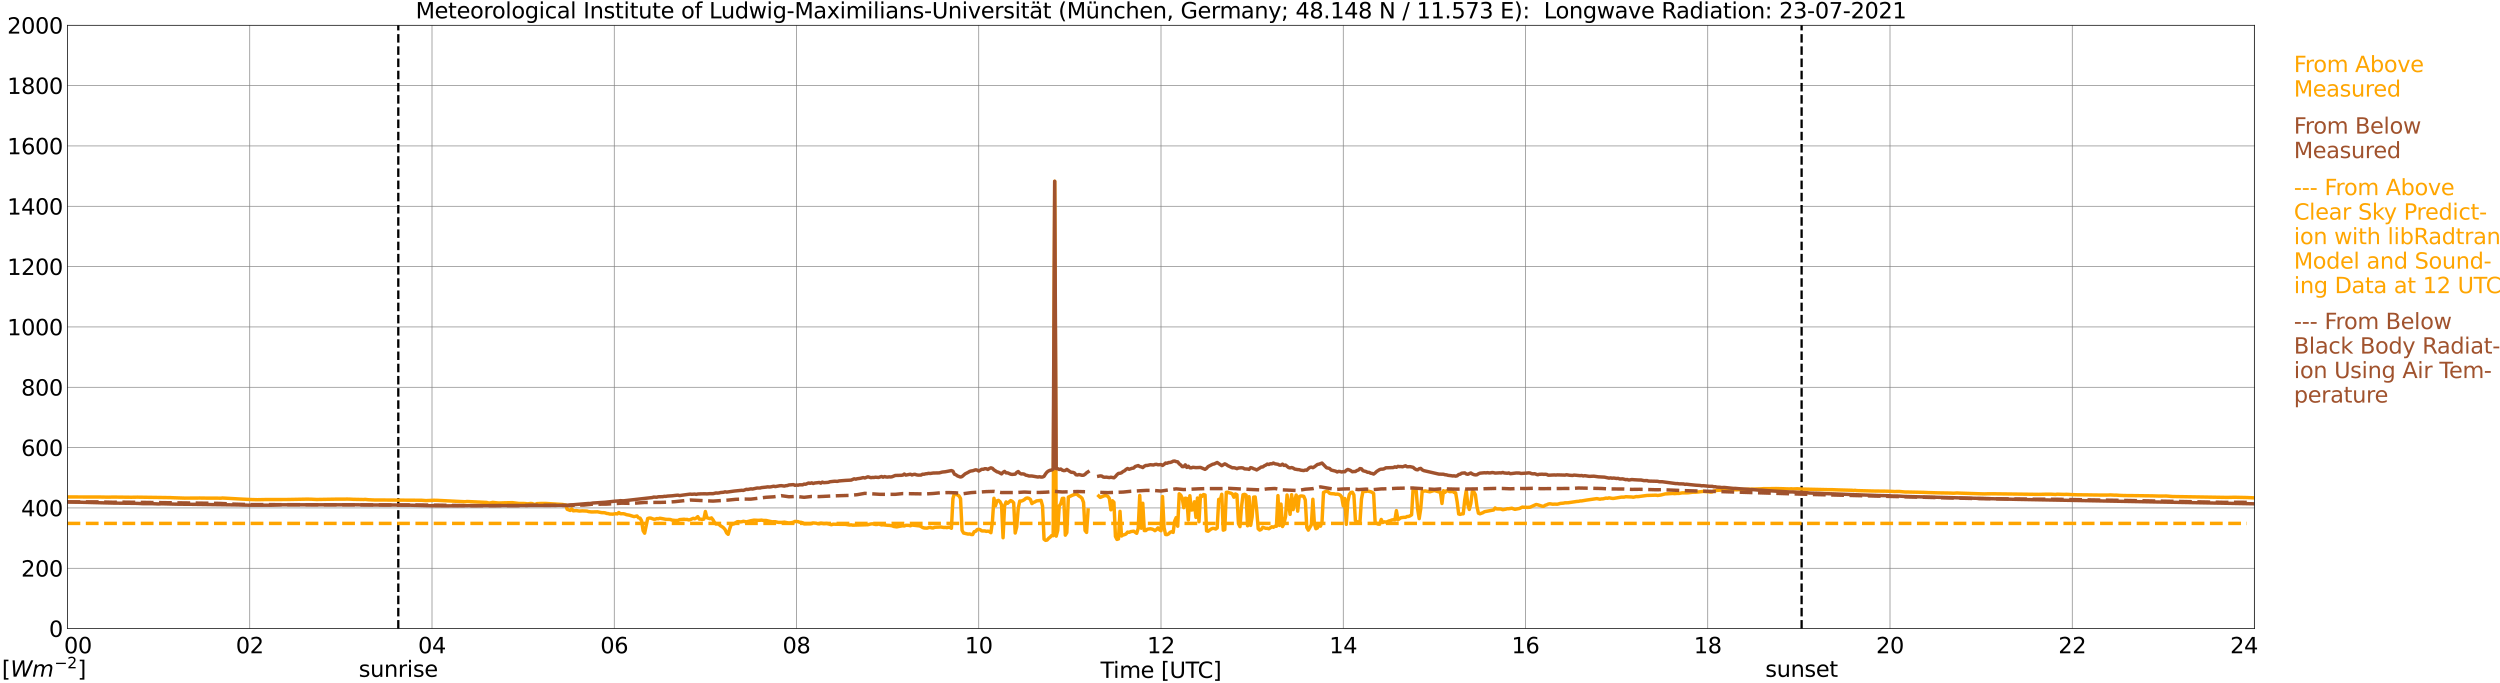 <?xml version="1.0" encoding="utf-8" standalone="no"?>
<!DOCTYPE svg PUBLIC "-//W3C//DTD SVG 1.1//EN"
  "http://www.w3.org/Graphics/SVG/1.1/DTD/svg11.dtd">
<svg xmlns:xlink="http://www.w3.org/1999/xlink" width="1085.4pt" height="296.64pt" viewBox="0 0 1085.4 296.64" xmlns="http://www.w3.org/2000/svg" version="1.1">
 <defs>
  <style type="text/css">*{stroke-linejoin: round; stroke-linecap: butt}</style>
 </defs>
 <g id="figure_1">
  <g id="patch_1">
   <path d="M 0 296.64 
L 1085.4 296.64 
L 1085.4 0 
L 0 0 
z
" style="fill: #ffffff"/>
  </g>
  <g id="axes_1">
   <g id="patch_2">
    <path d="M 29.306 272.909 
L 978.814 272.909 
L 978.814 10.976 
L 29.306 10.976 
z
" style="fill: #ffffff"/>
   </g>
   <g id="patch_3">
    <path d="M 978.814 272.909 
L 978.814 272.909 
L 978.814 10.976 
L 978.814 10.976 
z
" clip-path="url(#p3aad9a8b5a)" style="fill: #d3d3d3; opacity: 0.25; stroke: #d3d3d3; stroke-linejoin: miter"/>
   </g>
   <g id="matplotlib.axis_1">
    <g id="xtick_1">
     <g id="line2d_1">
      <path d="M 29.306 272.909 
L 29.306 10.976 
" clip-path="url(#p3aad9a8b5a)" style="fill: none; stroke: #808080; stroke-width: 0.3; stroke-linecap: square"/>
     </g>
     <g id="line2d_2"/>
     <g id="text_1">
      <!--    00 -->
      <g transform="translate(18.733 283.627) scale(0.095 -0.095)">
       <defs>
        <path id="DejaVuSans-20" transform="scale(0.016)"/>
        <path id="DejaVuSans-30" d="M 2034 4250 
Q 1547 4250 1301 3770 
Q 1056 3291 1056 2328 
Q 1056 1369 1301 889 
Q 1547 409 2034 409 
Q 2525 409 2770 889 
Q 3016 1369 3016 2328 
Q 3016 3291 2770 3770 
Q 2525 4250 2034 4250 
z
M 2034 4750 
Q 2819 4750 3233 4129 
Q 3647 3509 3647 2328 
Q 3647 1150 3233 529 
Q 2819 -91 2034 -91 
Q 1250 -91 836 529 
Q 422 1150 422 2328 
Q 422 3509 836 4129 
Q 1250 4750 2034 4750 
z
" transform="scale(0.016)"/>
       </defs>
       <use xlink:href="#DejaVuSans-20"/>
       <use xlink:href="#DejaVuSans-20" transform="translate(31.787 0)"/>
       <use xlink:href="#DejaVuSans-20" transform="translate(63.574 0)"/>
       <use xlink:href="#DejaVuSans-30" transform="translate(95.361 0)"/>
       <use xlink:href="#DejaVuSans-30" transform="translate(158.984 0)"/>
      </g>
     </g>
    </g>
    <g id="xtick_2">
     <g id="line2d_3">
      <path d="M 108.431 272.909 
L 108.431 10.976 
" clip-path="url(#p3aad9a8b5a)" style="fill: none; stroke: #808080; stroke-width: 0.3; stroke-linecap: square"/>
     </g>
     <g id="line2d_4"/>
     <g id="text_2">
      <!-- 02 -->
      <g transform="translate(102.387 283.627) scale(0.095 -0.095)">
       <defs>
        <path id="DejaVuSans-32" d="M 1228 531 
L 3431 531 
L 3431 0 
L 469 0 
L 469 531 
Q 828 903 1448 1529 
Q 2069 2156 2228 2338 
Q 2531 2678 2651 2914 
Q 2772 3150 2772 3378 
Q 2772 3750 2511 3984 
Q 2250 4219 1831 4219 
Q 1534 4219 1204 4116 
Q 875 4013 500 3803 
L 500 4441 
Q 881 4594 1212 4672 
Q 1544 4750 1819 4750 
Q 2544 4750 2975 4387 
Q 3406 4025 3406 3419 
Q 3406 3131 3298 2873 
Q 3191 2616 2906 2266 
Q 2828 2175 2409 1742 
Q 1991 1309 1228 531 
z
" transform="scale(0.016)"/>
       </defs>
       <use xlink:href="#DejaVuSans-30"/>
       <use xlink:href="#DejaVuSans-32" transform="translate(63.623 0)"/>
      </g>
     </g>
    </g>
    <g id="xtick_3">
     <g id="line2d_5">
      <path d="M 187.557 272.909 
L 187.557 10.976 
" clip-path="url(#p3aad9a8b5a)" style="fill: none; stroke: #808080; stroke-width: 0.3; stroke-linecap: square"/>
     </g>
     <g id="line2d_6"/>
     <g id="text_3">
      <!-- 04 -->
      <g transform="translate(181.513 283.627) scale(0.095 -0.095)">
       <defs>
        <path id="DejaVuSans-34" d="M 2419 4116 
L 825 1625 
L 2419 1625 
L 2419 4116 
z
M 2253 4666 
L 3047 4666 
L 3047 1625 
L 3713 1625 
L 3713 1100 
L 3047 1100 
L 3047 0 
L 2419 0 
L 2419 1100 
L 313 1100 
L 313 1709 
L 2253 4666 
z
" transform="scale(0.016)"/>
       </defs>
       <use xlink:href="#DejaVuSans-30"/>
       <use xlink:href="#DejaVuSans-34" transform="translate(63.623 0)"/>
      </g>
     </g>
    </g>
    <g id="xtick_4">
     <g id="line2d_7">
      <path d="M 266.683 272.909 
L 266.683 10.976 
" clip-path="url(#p3aad9a8b5a)" style="fill: none; stroke: #808080; stroke-width: 0.3; stroke-linecap: square"/>
     </g>
     <g id="line2d_8"/>
     <g id="text_4">
      <!-- 06 -->
      <g transform="translate(260.638 283.627) scale(0.095 -0.095)">
       <defs>
        <path id="DejaVuSans-36" d="M 2113 2584 
Q 1688 2584 1439 2293 
Q 1191 2003 1191 1497 
Q 1191 994 1439 701 
Q 1688 409 2113 409 
Q 2538 409 2786 701 
Q 3034 994 3034 1497 
Q 3034 2003 2786 2293 
Q 2538 2584 2113 2584 
z
M 3366 4563 
L 3366 3988 
Q 3128 4100 2886 4159 
Q 2644 4219 2406 4219 
Q 1781 4219 1451 3797 
Q 1122 3375 1075 2522 
Q 1259 2794 1537 2939 
Q 1816 3084 2150 3084 
Q 2853 3084 3261 2657 
Q 3669 2231 3669 1497 
Q 3669 778 3244 343 
Q 2819 -91 2113 -91 
Q 1303 -91 875 529 
Q 447 1150 447 2328 
Q 447 3434 972 4092 
Q 1497 4750 2381 4750 
Q 2619 4750 2861 4703 
Q 3103 4656 3366 4563 
z
" transform="scale(0.016)"/>
       </defs>
       <use xlink:href="#DejaVuSans-30"/>
       <use xlink:href="#DejaVuSans-36" transform="translate(63.623 0)"/>
      </g>
     </g>
    </g>
    <g id="xtick_5">
     <g id="line2d_9">
      <path d="M 345.808 272.909 
L 345.808 10.976 
" clip-path="url(#p3aad9a8b5a)" style="fill: none; stroke: #808080; stroke-width: 0.3; stroke-linecap: square"/>
     </g>
     <g id="line2d_10"/>
     <g id="text_5">
      <!-- 08 -->
      <g transform="translate(339.764 283.627) scale(0.095 -0.095)">
       <defs>
        <path id="DejaVuSans-38" d="M 2034 2216 
Q 1584 2216 1326 1975 
Q 1069 1734 1069 1313 
Q 1069 891 1326 650 
Q 1584 409 2034 409 
Q 2484 409 2743 651 
Q 3003 894 3003 1313 
Q 3003 1734 2745 1975 
Q 2488 2216 2034 2216 
z
M 1403 2484 
Q 997 2584 770 2862 
Q 544 3141 544 3541 
Q 544 4100 942 4425 
Q 1341 4750 2034 4750 
Q 2731 4750 3128 4425 
Q 3525 4100 3525 3541 
Q 3525 3141 3298 2862 
Q 3072 2584 2669 2484 
Q 3125 2378 3379 2068 
Q 3634 1759 3634 1313 
Q 3634 634 3220 271 
Q 2806 -91 2034 -91 
Q 1263 -91 848 271 
Q 434 634 434 1313 
Q 434 1759 690 2068 
Q 947 2378 1403 2484 
z
M 1172 3481 
Q 1172 3119 1398 2916 
Q 1625 2713 2034 2713 
Q 2441 2713 2670 2916 
Q 2900 3119 2900 3481 
Q 2900 3844 2670 4047 
Q 2441 4250 2034 4250 
Q 1625 4250 1398 4047 
Q 1172 3844 1172 3481 
z
" transform="scale(0.016)"/>
       </defs>
       <use xlink:href="#DejaVuSans-30"/>
       <use xlink:href="#DejaVuSans-38" transform="translate(63.623 0)"/>
      </g>
     </g>
    </g>
    <g id="xtick_6">
     <g id="line2d_11">
      <path d="M 424.934 272.909 
L 424.934 10.976 
" clip-path="url(#p3aad9a8b5a)" style="fill: none; stroke: #808080; stroke-width: 0.3; stroke-linecap: square"/>
     </g>
     <g id="line2d_12"/>
     <g id="text_6">
      <!-- 10 -->
      <g transform="translate(418.89 283.627) scale(0.095 -0.095)">
       <defs>
        <path id="DejaVuSans-31" d="M 794 531 
L 1825 531 
L 1825 4091 
L 703 3866 
L 703 4441 
L 1819 4666 
L 2450 4666 
L 2450 531 
L 3481 531 
L 3481 0 
L 794 0 
L 794 531 
z
" transform="scale(0.016)"/>
       </defs>
       <use xlink:href="#DejaVuSans-31"/>
       <use xlink:href="#DejaVuSans-30" transform="translate(63.623 0)"/>
      </g>
     </g>
    </g>
    <g id="xtick_7">
     <g id="line2d_13">
      <path d="M 504.06 272.909 
L 504.06 10.976 
" clip-path="url(#p3aad9a8b5a)" style="fill: none; stroke: #808080; stroke-width: 0.3; stroke-linecap: square"/>
     </g>
     <g id="line2d_14"/>
     <g id="text_7">
      <!-- 12 -->
      <g transform="translate(498.015 283.627) scale(0.095 -0.095)">
       <use xlink:href="#DejaVuSans-31"/>
       <use xlink:href="#DejaVuSans-32" transform="translate(63.623 0)"/>
      </g>
     </g>
    </g>
    <g id="xtick_8">
     <g id="line2d_15">
      <path d="M 583.185 272.909 
L 583.185 10.976 
" clip-path="url(#p3aad9a8b5a)" style="fill: none; stroke: #808080; stroke-width: 0.3; stroke-linecap: square"/>
     </g>
     <g id="line2d_16"/>
     <g id="text_8">
      <!-- 14 -->
      <g transform="translate(577.141 283.627) scale(0.095 -0.095)">
       <use xlink:href="#DejaVuSans-31"/>
       <use xlink:href="#DejaVuSans-34" transform="translate(63.623 0)"/>
      </g>
     </g>
    </g>
    <g id="xtick_9">
     <g id="line2d_17">
      <path d="M 662.311 272.909 
L 662.311 10.976 
" clip-path="url(#p3aad9a8b5a)" style="fill: none; stroke: #808080; stroke-width: 0.3; stroke-linecap: square"/>
     </g>
     <g id="line2d_18"/>
     <g id="text_9">
      <!-- 16 -->
      <g transform="translate(656.267 283.627) scale(0.095 -0.095)">
       <use xlink:href="#DejaVuSans-31"/>
       <use xlink:href="#DejaVuSans-36" transform="translate(63.623 0)"/>
      </g>
     </g>
    </g>
    <g id="xtick_10">
     <g id="line2d_19">
      <path d="M 741.437 272.909 
L 741.437 10.976 
" clip-path="url(#p3aad9a8b5a)" style="fill: none; stroke: #808080; stroke-width: 0.3; stroke-linecap: square"/>
     </g>
     <g id="line2d_20"/>
     <g id="text_10">
      <!-- 18 -->
      <g transform="translate(735.392 283.627) scale(0.095 -0.095)">
       <use xlink:href="#DejaVuSans-31"/>
       <use xlink:href="#DejaVuSans-38" transform="translate(63.623 0)"/>
      </g>
     </g>
    </g>
    <g id="xtick_11">
     <g id="line2d_21">
      <path d="M 820.562 272.909 
L 820.562 10.976 
" clip-path="url(#p3aad9a8b5a)" style="fill: none; stroke: #808080; stroke-width: 0.3; stroke-linecap: square"/>
     </g>
     <g id="line2d_22"/>
     <g id="text_11">
      <!-- 20 -->
      <g transform="translate(814.518 283.627) scale(0.095 -0.095)">
       <use xlink:href="#DejaVuSans-32"/>
       <use xlink:href="#DejaVuSans-30" transform="translate(63.623 0)"/>
      </g>
     </g>
    </g>
    <g id="xtick_12">
     <g id="line2d_23">
      <path d="M 899.688 272.909 
L 899.688 10.976 
" clip-path="url(#p3aad9a8b5a)" style="fill: none; stroke: #808080; stroke-width: 0.3; stroke-linecap: square"/>
     </g>
     <g id="line2d_24"/>
     <g id="text_12">
      <!-- 22 -->
      <g transform="translate(893.644 283.627) scale(0.095 -0.095)">
       <use xlink:href="#DejaVuSans-32"/>
       <use xlink:href="#DejaVuSans-32" transform="translate(63.623 0)"/>
      </g>
     </g>
    </g>
    <g id="xtick_13">
     <g id="line2d_25">
      <path d="M 978.814 272.909 
L 978.814 10.976 
" clip-path="url(#p3aad9a8b5a)" style="fill: none; stroke: #808080; stroke-width: 0.3; stroke-linecap: square"/>
     </g>
     <g id="line2d_26"/>
     <g id="text_13">
      <!-- 24    -->
      <g transform="translate(968.241 283.627) scale(0.095 -0.095)">
       <use xlink:href="#DejaVuSans-32"/>
       <use xlink:href="#DejaVuSans-34" transform="translate(63.623 0)"/>
       <use xlink:href="#DejaVuSans-20" transform="translate(127.246 0)"/>
       <use xlink:href="#DejaVuSans-20" transform="translate(159.033 0)"/>
       <use xlink:href="#DejaVuSans-20" transform="translate(190.82 0)"/>
      </g>
     </g>
    </g>
    <g id="text_14">
     <!-- Time [UTC] -->
     <g transform="translate(477.806 294.322) scale(0.095 -0.095)">
      <defs>
       <path id="DejaVuSans-54" d="M -19 4666 
L 3928 4666 
L 3928 4134 
L 2272 4134 
L 2272 0 
L 1638 0 
L 1638 4134 
L -19 4134 
L -19 4666 
z
" transform="scale(0.016)"/>
       <path id="DejaVuSans-69" d="M 603 3500 
L 1178 3500 
L 1178 0 
L 603 0 
L 603 3500 
z
M 603 4863 
L 1178 4863 
L 1178 4134 
L 603 4134 
L 603 4863 
z
" transform="scale(0.016)"/>
       <path id="DejaVuSans-6d" d="M 3328 2828 
Q 3544 3216 3844 3400 
Q 4144 3584 4550 3584 
Q 5097 3584 5394 3201 
Q 5691 2819 5691 2113 
L 5691 0 
L 5113 0 
L 5113 2094 
Q 5113 2597 4934 2840 
Q 4756 3084 4391 3084 
Q 3944 3084 3684 2787 
Q 3425 2491 3425 1978 
L 3425 0 
L 2847 0 
L 2847 2094 
Q 2847 2600 2669 2842 
Q 2491 3084 2119 3084 
Q 1678 3084 1418 2786 
Q 1159 2488 1159 1978 
L 1159 0 
L 581 0 
L 581 3500 
L 1159 3500 
L 1159 2956 
Q 1356 3278 1631 3431 
Q 1906 3584 2284 3584 
Q 2666 3584 2933 3390 
Q 3200 3197 3328 2828 
z
" transform="scale(0.016)"/>
       <path id="DejaVuSans-65" d="M 3597 1894 
L 3597 1613 
L 953 1613 
Q 991 1019 1311 708 
Q 1631 397 2203 397 
Q 2534 397 2845 478 
Q 3156 559 3463 722 
L 3463 178 
Q 3153 47 2828 -22 
Q 2503 -91 2169 -91 
Q 1331 -91 842 396 
Q 353 884 353 1716 
Q 353 2575 817 3079 
Q 1281 3584 2069 3584 
Q 2775 3584 3186 3129 
Q 3597 2675 3597 1894 
z
M 3022 2063 
Q 3016 2534 2758 2815 
Q 2500 3097 2075 3097 
Q 1594 3097 1305 2825 
Q 1016 2553 972 2059 
L 3022 2063 
z
" transform="scale(0.016)"/>
       <path id="DejaVuSans-5b" d="M 550 4863 
L 1875 4863 
L 1875 4416 
L 1125 4416 
L 1125 -397 
L 1875 -397 
L 1875 -844 
L 550 -844 
L 550 4863 
z
" transform="scale(0.016)"/>
       <path id="DejaVuSans-55" d="M 556 4666 
L 1191 4666 
L 1191 1831 
Q 1191 1081 1462 751 
Q 1734 422 2344 422 
Q 2950 422 3222 751 
Q 3494 1081 3494 1831 
L 3494 4666 
L 4128 4666 
L 4128 1753 
Q 4128 841 3676 375 
Q 3225 -91 2344 -91 
Q 1459 -91 1007 375 
Q 556 841 556 1753 
L 556 4666 
z
" transform="scale(0.016)"/>
       <path id="DejaVuSans-43" d="M 4122 4306 
L 4122 3641 
Q 3803 3938 3442 4084 
Q 3081 4231 2675 4231 
Q 1875 4231 1450 3742 
Q 1025 3253 1025 2328 
Q 1025 1406 1450 917 
Q 1875 428 2675 428 
Q 3081 428 3442 575 
Q 3803 722 4122 1019 
L 4122 359 
Q 3791 134 3420 21 
Q 3050 -91 2638 -91 
Q 1578 -91 968 557 
Q 359 1206 359 2328 
Q 359 3453 968 4101 
Q 1578 4750 2638 4750 
Q 3056 4750 3426 4639 
Q 3797 4528 4122 4306 
z
" transform="scale(0.016)"/>
       <path id="DejaVuSans-5d" d="M 1947 4863 
L 1947 -844 
L 622 -844 
L 622 -397 
L 1369 -397 
L 1369 4416 
L 622 4416 
L 622 4863 
L 1947 4863 
z
" transform="scale(0.016)"/>
      </defs>
      <use xlink:href="#DejaVuSans-54"/>
      <use xlink:href="#DejaVuSans-69" transform="translate(57.959 0)"/>
      <use xlink:href="#DejaVuSans-6d" transform="translate(85.742 0)"/>
      <use xlink:href="#DejaVuSans-65" transform="translate(183.154 0)"/>
      <use xlink:href="#DejaVuSans-20" transform="translate(244.678 0)"/>
      <use xlink:href="#DejaVuSans-5b" transform="translate(276.465 0)"/>
      <use xlink:href="#DejaVuSans-55" transform="translate(315.479 0)"/>
      <use xlink:href="#DejaVuSans-54" transform="translate(388.672 0)"/>
      <use xlink:href="#DejaVuSans-43" transform="translate(443.881 0)"/>
      <use xlink:href="#DejaVuSans-5d" transform="translate(513.705 0)"/>
     </g>
    </g>
   </g>
   <g id="matplotlib.axis_2">
    <g id="ytick_1">
     <g id="line2d_27">
      <path d="M 29.306 272.909 
L 978.814 272.909 
" clip-path="url(#p3aad9a8b5a)" style="fill: none; stroke: #808080; stroke-width: 0.3; stroke-linecap: square"/>
     </g>
     <g id="line2d_28"/>
     <g id="text_15">
      <!-- 0 -->
      <g transform="translate(21.261 276.518) scale(0.095 -0.095)">
       <use xlink:href="#DejaVuSans-30"/>
      </g>
     </g>
    </g>
    <g id="ytick_2">
     <g id="line2d_29">
      <path d="M 29.306 246.715 
L 978.814 246.715 
" clip-path="url(#p3aad9a8b5a)" style="fill: none; stroke: #808080; stroke-width: 0.3; stroke-linecap: square"/>
     </g>
     <g id="line2d_30"/>
     <g id="text_16">
      <!-- 200 -->
      <g transform="translate(9.173 250.325) scale(0.095 -0.095)">
       <use xlink:href="#DejaVuSans-32"/>
       <use xlink:href="#DejaVuSans-30" transform="translate(63.623 0)"/>
       <use xlink:href="#DejaVuSans-30" transform="translate(127.246 0)"/>
      </g>
     </g>
    </g>
    <g id="ytick_3">
     <g id="line2d_31">
      <path d="M 29.306 220.522 
L 978.814 220.522 
" clip-path="url(#p3aad9a8b5a)" style="fill: none; stroke: #808080; stroke-width: 0.3; stroke-linecap: square"/>
     </g>
     <g id="line2d_32"/>
     <g id="text_17">
      <!-- 400 -->
      <g transform="translate(9.173 224.131) scale(0.095 -0.095)">
       <use xlink:href="#DejaVuSans-34"/>
       <use xlink:href="#DejaVuSans-30" transform="translate(63.623 0)"/>
       <use xlink:href="#DejaVuSans-30" transform="translate(127.246 0)"/>
      </g>
     </g>
    </g>
    <g id="ytick_4">
     <g id="line2d_33">
      <path d="M 29.306 194.329 
L 978.814 194.329 
" clip-path="url(#p3aad9a8b5a)" style="fill: none; stroke: #808080; stroke-width: 0.3; stroke-linecap: square"/>
     </g>
     <g id="line2d_34"/>
     <g id="text_18">
      <!-- 600 -->
      <g transform="translate(9.173 197.938) scale(0.095 -0.095)">
       <use xlink:href="#DejaVuSans-36"/>
       <use xlink:href="#DejaVuSans-30" transform="translate(63.623 0)"/>
       <use xlink:href="#DejaVuSans-30" transform="translate(127.246 0)"/>
      </g>
     </g>
    </g>
    <g id="ytick_5">
     <g id="line2d_35">
      <path d="M 29.306 168.136 
L 978.814 168.136 
" clip-path="url(#p3aad9a8b5a)" style="fill: none; stroke: #808080; stroke-width: 0.3; stroke-linecap: square"/>
     </g>
     <g id="line2d_36"/>
     <g id="text_19">
      <!-- 800 -->
      <g transform="translate(9.173 171.745) scale(0.095 -0.095)">
       <use xlink:href="#DejaVuSans-38"/>
       <use xlink:href="#DejaVuSans-30" transform="translate(63.623 0)"/>
       <use xlink:href="#DejaVuSans-30" transform="translate(127.246 0)"/>
      </g>
     </g>
    </g>
    <g id="ytick_6">
     <g id="line2d_37">
      <path d="M 29.306 141.942 
L 978.814 141.942 
" clip-path="url(#p3aad9a8b5a)" style="fill: none; stroke: #808080; stroke-width: 0.3; stroke-linecap: square"/>
     </g>
     <g id="line2d_38"/>
     <g id="text_20">
      <!-- 1000 -->
      <g transform="translate(3.128 145.551) scale(0.095 -0.095)">
       <use xlink:href="#DejaVuSans-31"/>
       <use xlink:href="#DejaVuSans-30" transform="translate(63.623 0)"/>
       <use xlink:href="#DejaVuSans-30" transform="translate(127.246 0)"/>
       <use xlink:href="#DejaVuSans-30" transform="translate(190.869 0)"/>
      </g>
     </g>
    </g>
    <g id="ytick_7">
     <g id="line2d_39">
      <path d="M 29.306 115.749 
L 978.814 115.749 
" clip-path="url(#p3aad9a8b5a)" style="fill: none; stroke: #808080; stroke-width: 0.3; stroke-linecap: square"/>
     </g>
     <g id="line2d_40"/>
     <g id="text_21">
      <!-- 1200 -->
      <g transform="translate(3.128 119.358) scale(0.095 -0.095)">
       <use xlink:href="#DejaVuSans-31"/>
       <use xlink:href="#DejaVuSans-32" transform="translate(63.623 0)"/>
       <use xlink:href="#DejaVuSans-30" transform="translate(127.246 0)"/>
       <use xlink:href="#DejaVuSans-30" transform="translate(190.869 0)"/>
      </g>
     </g>
    </g>
    <g id="ytick_8">
     <g id="line2d_41">
      <path d="M 29.306 89.556 
L 978.814 89.556 
" clip-path="url(#p3aad9a8b5a)" style="fill: none; stroke: #808080; stroke-width: 0.3; stroke-linecap: square"/>
     </g>
     <g id="line2d_42"/>
     <g id="text_22">
      <!-- 1400 -->
      <g transform="translate(3.128 93.165) scale(0.095 -0.095)">
       <use xlink:href="#DejaVuSans-31"/>
       <use xlink:href="#DejaVuSans-34" transform="translate(63.623 0)"/>
       <use xlink:href="#DejaVuSans-30" transform="translate(127.246 0)"/>
       <use xlink:href="#DejaVuSans-30" transform="translate(190.869 0)"/>
      </g>
     </g>
    </g>
    <g id="ytick_9">
     <g id="line2d_43">
      <path d="M 29.306 63.362 
L 978.814 63.362 
" clip-path="url(#p3aad9a8b5a)" style="fill: none; stroke: #808080; stroke-width: 0.3; stroke-linecap: square"/>
     </g>
     <g id="line2d_44"/>
     <g id="text_23">
      <!-- 1600 -->
      <g transform="translate(3.128 66.972) scale(0.095 -0.095)">
       <use xlink:href="#DejaVuSans-31"/>
       <use xlink:href="#DejaVuSans-36" transform="translate(63.623 0)"/>
       <use xlink:href="#DejaVuSans-30" transform="translate(127.246 0)"/>
       <use xlink:href="#DejaVuSans-30" transform="translate(190.869 0)"/>
      </g>
     </g>
    </g>
    <g id="ytick_10">
     <g id="line2d_45">
      <path d="M 29.306 37.169 
L 978.814 37.169 
" clip-path="url(#p3aad9a8b5a)" style="fill: none; stroke: #808080; stroke-width: 0.3; stroke-linecap: square"/>
     </g>
     <g id="line2d_46"/>
     <g id="text_24">
      <!-- 1800 -->
      <g transform="translate(3.128 40.778) scale(0.095 -0.095)">
       <use xlink:href="#DejaVuSans-31"/>
       <use xlink:href="#DejaVuSans-38" transform="translate(63.623 0)"/>
       <use xlink:href="#DejaVuSans-30" transform="translate(127.246 0)"/>
       <use xlink:href="#DejaVuSans-30" transform="translate(190.869 0)"/>
      </g>
     </g>
    </g>
    <g id="ytick_11">
     <g id="line2d_47">
      <path d="M 29.306 10.976 
L 978.814 10.976 
" clip-path="url(#p3aad9a8b5a)" style="fill: none; stroke: #808080; stroke-width: 0.3; stroke-linecap: square"/>
     </g>
     <g id="line2d_48"/>
     <g id="text_25">
      <!-- 2000 -->
      <g transform="translate(3.128 14.585) scale(0.095 -0.095)">
       <use xlink:href="#DejaVuSans-32"/>
       <use xlink:href="#DejaVuSans-30" transform="translate(63.623 0)"/>
       <use xlink:href="#DejaVuSans-30" transform="translate(127.246 0)"/>
       <use xlink:href="#DejaVuSans-30" transform="translate(190.869 0)"/>
      </g>
     </g>
    </g>
   </g>
   <g id="line2d_49">
    <path d="M 172.919 272.909 
L 172.919 10.976 
" clip-path="url(#p3aad9a8b5a)" style="fill: none; stroke-dasharray: 3.7,1.6; stroke-dashoffset: 0; stroke: #000000"/>
   </g>
   <g id="line2d_50">
    <path d="M 782.186 272.909 
L 782.186 10.976 
" clip-path="url(#p3aad9a8b5a)" style="fill: none; stroke-dasharray: 3.7,1.6; stroke-dashoffset: 0; stroke: #000000"/>
   </g>
   <g id="line2d_51">
    <path d="M 29.306 215.741 
L 33.921 215.76 
L 39.856 215.775 
L 42.493 215.767 
L 47.109 215.848 
L 49.087 215.798 
L 57 215.886 
L 59.637 215.843 
L 74.144 216.047 
L 75.462 216.11 
L 80.078 216.259 
L 84.694 216.246 
L 86.672 216.22 
L 89.969 216.267 
L 93.925 216.271 
L 95.903 216.3 
L 96.563 216.212 
L 104.475 216.661 
L 109.091 216.881 
L 111.728 216.953 
L 115.025 216.887 
L 124.916 216.859 
L 129.532 216.773 
L 133.488 216.699 
L 135.466 216.748 
L 137.444 216.85 
L 145.357 216.716 
L 149.313 216.71 
L 150.632 216.676 
L 151.951 216.707 
L 153.269 216.78 
L 157.885 216.871 
L 158.544 216.809 
L 159.863 216.96 
L 162.501 217.069 
L 164.479 217.071 
L 178.985 217.173 
L 182.941 217.19 
L 184.92 217.345 
L 188.216 217.201 
L 189.535 217.214 
L 201.404 217.811 
L 202.063 217.824 
L 202.723 217.725 
L 211.295 218.131 
L 211.954 218.334 
L 212.614 218.389 
L 213.932 218.112 
L 215.251 218.263 
L 216.57 218.394 
L 218.548 218.311 
L 222.504 218.23 
L 225.142 218.568 
L 227.779 218.6 
L 229.098 218.745 
L 230.417 218.577 
L 231.076 218.641 
L 231.736 218.905 
L 232.395 219.016 
L 233.054 218.664 
L 235.033 218.581 
L 237.011 218.583 
L 244.264 219.021 
L 245.583 219.273 
L 246.242 221.098 
L 247.561 221.618 
L 248.22 220.933 
L 248.88 221.777 
L 250.198 221.663 
L 251.517 221.882 
L 252.836 221.794 
L 254.814 221.884 
L 255.473 222.107 
L 256.792 222.273 
L 259.43 222.206 
L 260.748 222.481 
L 261.408 222.588 
L 262.067 222.569 
L 262.726 222.663 
L 263.386 222.91 
L 264.045 222.971 
L 264.705 223.172 
L 266.023 223.219 
L 267.342 223.03 
L 268.002 223.121 
L 268.661 222.518 
L 269.32 223.035 
L 270.639 223.03 
L 271.298 223.179 
L 271.958 223.451 
L 273.277 223.68 
L 275.255 224.295 
L 276.573 224.018 
L 277.233 224.824 
L 277.892 224.942 
L 278.552 226.095 
L 279.211 230.417 
L 279.87 231.491 
L 281.189 225.126 
L 281.849 224.932 
L 282.508 224.927 
L 283.827 225.412 
L 284.486 225.414 
L 285.145 225.135 
L 285.805 225.24 
L 286.464 224.988 
L 287.783 225.212 
L 289.102 225.478 
L 290.42 225.503 
L 291.08 225.559 
L 291.739 225.813 
L 293.058 225.951 
L 294.377 225.959 
L 295.036 225.595 
L 297.014 225.435 
L 297.674 225.547 
L 298.333 225.5 
L 298.992 225.746 
L 299.652 225.625 
L 300.971 225.041 
L 301.63 225.246 
L 302.289 224.899 
L 302.949 224.301 
L 303.608 225.398 
L 304.267 225.402 
L 304.927 225.537 
L 305.586 225.351 
L 306.246 222.09 
L 306.905 224.765 
L 308.224 225.182 
L 308.883 224.844 
L 309.543 225.677 
L 310.202 226.836 
L 310.861 227.529 
L 311.521 227.42 
L 312.18 227.714 
L 312.839 228.304 
L 313.499 228.663 
L 314.158 229.179 
L 314.818 229.949 
L 315.477 231.374 
L 316.136 231.977 
L 316.796 229.619 
L 317.455 227.752 
L 318.774 227.377 
L 320.093 226.501 
L 320.752 226.492 
L 321.411 226.598 
L 322.071 226.526 
L 322.73 226.324 
L 324.049 226.579 
L 326.027 226.07 
L 327.346 225.829 
L 329.324 225.921 
L 330.643 225.818 
L 331.302 225.951 
L 332.621 225.974 
L 334.599 226.409 
L 335.258 226.539 
L 336.577 226.501 
L 337.896 226.806 
L 339.874 226.785 
L 340.533 226.68 
L 342.512 227.099 
L 343.83 226.879 
L 344.49 226.713 
L 345.149 226.366 
L 345.808 226.473 
L 346.468 226.463 
L 347.127 226.738 
L 347.787 226.763 
L 348.446 226.974 
L 349.105 227.437 
L 351.743 227.421 
L 352.402 227.298 
L 353.062 227.04 
L 354.38 227.163 
L 355.04 227.386 
L 355.699 227.41 
L 356.359 227.148 
L 357.677 227.363 
L 358.996 227.276 
L 360.974 227.816 
L 361.634 227.588 
L 366.249 227.662 
L 366.909 227.634 
L 368.887 227.951 
L 369.546 227.863 
L 370.206 228.008 
L 376.799 227.809 
L 378.118 227.478 
L 378.777 227.414 
L 380.096 227.716 
L 380.756 227.721 
L 381.415 227.469 
L 382.734 227.907 
L 383.393 227.85 
L 385.371 228.071 
L 386.031 228.076 
L 387.349 228.285 
L 388.009 228.565 
L 389.328 228.752 
L 391.306 228.361 
L 391.965 228.274 
L 392.624 228.362 
L 393.284 228.058 
L 394.603 228.095 
L 395.262 228.275 
L 395.921 227.952 
L 398.559 228.261 
L 399.218 228.32 
L 399.878 228.591 
L 400.537 229.002 
L 401.196 229.224 
L 402.515 229.294 
L 403.175 229.069 
L 403.834 228.968 
L 404.493 229.178 
L 405.153 229.214 
L 405.812 228.93 
L 407.131 228.867 
L 408.45 228.797 
L 409.768 229.025 
L 410.428 228.968 
L 411.087 229.086 
L 411.746 228.913 
L 412.406 228.99 
L 413.065 229.358 
L 413.725 216.474 
L 414.384 214.162 
L 415.043 214.472 
L 416.362 215.31 
L 417.022 216.443 
L 417.681 230.214 
L 418.34 231.421 
L 420.318 231.887 
L 420.978 231.806 
L 421.637 232.06 
L 422.297 232.073 
L 422.956 230.838 
L 423.615 230.68 
L 424.275 229.903 
L 424.934 229.776 
L 425.593 230.015 
L 426.253 230.498 
L 427.572 230.503 
L 428.231 230.706 
L 428.89 230.603 
L 429.55 230.777 
L 430.209 231.271 
L 430.869 226.493 
L 431.528 216.339 
L 432.187 219.578 
L 432.847 217.456 
L 433.506 217.238 
L 434.165 217.812 
L 434.825 219.146 
L 435.484 233.454 
L 436.144 219.694 
L 436.803 217.921 
L 437.462 218.52 
L 438.781 217.345 
L 439.44 217.632 
L 440.1 218.321 
L 440.759 231.413 
L 441.419 228.757 
L 442.078 220.653 
L 442.737 217.543 
L 443.397 217.553 
L 444.056 217.312 
L 444.716 216.928 
L 445.375 216.357 
L 446.034 216.204 
L 446.694 216.361 
L 447.353 216.833 
L 448.012 218.635 
L 448.672 218.152 
L 449.331 217.896 
L 449.991 217.484 
L 451.969 217.231 
L 452.628 219.676 
L 453.287 234.106 
L 453.947 234.596 
L 454.606 234.479 
L 455.266 233.729 
L 455.925 233.209 
L 456.584 232.523 
L 457.244 232.575 
L 457.903 78.721 
L 458.563 232.773 
L 459.222 230.294 
L 459.881 219.66 
L 460.541 218.77 
L 461.2 216.397 
L 461.859 216.336 
L 462.519 232.347 
L 463.178 231.264 
L 463.838 215.841 
L 465.816 214.919 
L 467.134 214.491 
L 467.794 214.765 
L 468.453 215.345 
L 469.113 215.734 
L 469.772 216.338 
L 470.431 218.139 
L 471.091 230.341 
L 471.75 231.155 
L 472.409 221.402 
M 477.025 215.331 
L 477.685 215.961 
L 479.663 215.146 
L 480.322 215.232 
L 480.981 215.467 
L 481.641 216.414 
L 482.3 221.341 
L 482.96 217.412 
L 483.619 218.082 
L 484.278 232.895 
L 484.938 234.19 
L 485.597 233.984 
L 486.256 222.017 
L 486.916 232.716 
L 487.575 232.261 
L 488.235 232.119 
L 488.894 231.811 
L 489.553 231.001 
L 490.213 231.14 
L 490.872 230.815 
L 492.191 230.621 
L 493.51 231.543 
L 494.169 229.357 
L 494.828 215.107 
L 495.488 229.328 
L 496.147 218.499 
L 496.807 230.355 
L 497.466 230.343 
L 498.125 229.749 
L 499.444 229.579 
L 500.103 229.689 
L 500.763 229.912 
L 501.422 230.388 
L 502.082 229.911 
L 502.741 229.19 
L 503.4 230.029 
L 504.06 230.431 
L 504.719 215.583 
L 505.379 228.98 
L 506.038 232.052 
L 506.697 232.123 
L 507.357 231.792 
L 508.016 231.128 
L 508.675 230.844 
L 509.335 231.146 
L 509.994 226.227 
L 510.654 224.724 
L 511.313 228.457 
L 511.972 214.385 
L 512.632 214.972 
L 513.291 216.336 
L 513.95 220.403 
L 514.61 216.299 
L 515.269 216.403 
L 515.929 225.782 
L 516.588 215.227 
L 517.247 221.44 
L 517.907 221.304 
L 518.566 217.86 
L 519.226 224.628 
L 519.885 216.211 
L 520.544 226.513 
L 521.204 215.044 
L 521.863 215.501 
L 522.522 214.723 
L 523.182 214.897 
L 523.841 230.461 
L 524.501 230.642 
L 525.819 229.686 
L 526.479 229.391 
L 527.138 229.436 
L 527.797 229.69 
L 528.457 229.212 
L 529.116 216.816 
L 529.776 217.171 
L 530.435 214.591 
L 531.094 230.174 
L 531.754 229.924 
L 532.413 213.746 
L 533.073 213.684 
L 533.732 213.983 
L 534.391 214.115 
L 535.051 214.462 
L 535.71 215.879 
L 536.369 214.452 
L 537.029 214.792 
L 537.688 227.361 
L 538.348 228.637 
L 539.007 220.146 
L 539.666 214.787 
L 540.326 214.616 
L 540.985 214.93 
L 541.644 228.271 
L 542.304 215.652 
L 542.963 228.096 
L 543.623 224.421 
L 544.282 215.835 
L 544.941 215.762 
L 545.601 221.41 
L 546.26 229.582 
L 546.919 230.146 
L 547.579 229.844 
L 548.238 228.935 
L 549.557 229.383 
L 550.216 229.351 
L 550.876 229.579 
L 552.195 228.7 
L 552.854 228.932 
L 553.513 228.481 
L 554.173 228.494 
L 554.832 215.176 
L 555.491 228.126 
L 556.151 218.854 
L 556.81 228.598 
L 557.47 227.22 
L 558.129 224.301 
L 558.788 214.921 
L 560.107 223.305 
L 560.766 214.779 
L 561.426 221.26 
L 562.085 217.646 
L 562.745 214.929 
L 563.404 221.929 
L 564.063 215.649 
L 564.723 215.327 
L 565.382 215.348 
L 566.042 215.49 
L 566.701 217.038 
L 567.36 228.992 
L 568.02 230.165 
L 569.338 227.817 
L 569.998 216.767 
L 570.657 227.368 
L 571.317 229.544 
L 571.976 229.22 
L 572.635 227.626 
L 573.295 228.446 
L 573.954 226.738 
L 574.613 213.796 
L 575.932 213.208 
L 576.592 213.466 
L 577.251 214.173 
L 577.91 214.325 
L 579.229 214.396 
L 579.889 214.582 
L 580.548 214.508 
L 581.207 214.63 
L 581.867 214.969 
L 582.526 215.807 
L 583.185 219.601 
L 583.845 216.423 
L 584.504 227.636 
L 585.164 217.797 
L 585.823 214.686 
L 586.482 213.809 
L 587.142 213.707 
L 587.801 214.863 
L 588.46 226.029 
L 589.12 226.541 
L 590.439 226.679 
L 591.098 216.615 
L 591.757 213.32 
L 593.076 213.356 
L 593.736 213.185 
L 595.054 213.475 
L 595.714 213.739 
L 596.373 214.286 
L 597.032 226.936 
L 598.351 227.541 
L 599.011 227.577 
L 599.67 225.525 
L 600.329 226.858 
L 600.989 226.54 
L 601.648 226.675 
L 602.307 226.518 
L 602.967 226.193 
L 603.626 226.04 
L 604.286 225.743 
L 604.945 225.642 
L 605.604 225.725 
L 606.264 221.713 
L 606.923 225.667 
L 608.242 224.762 
L 609.561 224.599 
L 610.22 224.615 
L 610.879 224.251 
L 611.539 224.227 
L 612.198 223.959 
L 612.858 223.504 
L 613.517 212.079 
L 614.176 212.269 
L 614.836 212.959 
L 615.495 221.14 
L 616.154 225.162 
L 616.814 220.886 
L 617.473 213.157 
L 618.133 213.248 
L 618.792 213.128 
L 620.77 213.525 
L 622.748 212.941 
L 625.386 213.792 
L 626.045 218.588 
L 626.705 213.039 
L 627.364 213.755 
L 628.023 213.057 
L 628.683 213.134 
L 629.342 213.437 
L 630.001 213.438 
L 630.661 213.284 
L 631.32 213.821 
L 631.98 213.965 
L 632.639 217.879 
L 633.298 223.149 
L 633.958 223.355 
L 634.617 223.1 
L 635.276 223.077 
L 635.936 216.977 
L 636.595 212.908 
L 637.255 219.01 
L 637.914 221.189 
L 638.573 218.634 
L 639.233 213.395 
L 639.892 213.582 
L 640.552 214.781 
L 641.211 219.794 
L 641.87 222.8 
L 642.53 223.075 
L 643.848 222.584 
L 644.508 222.159 
L 648.464 221.415 
L 649.123 220.539 
L 649.783 220.96 
L 651.102 220.952 
L 651.761 221.016 
L 652.42 221.309 
L 653.739 221.055 
L 654.399 220.851 
L 655.058 220.869 
L 656.377 220.654 
L 657.695 221.142 
L 659.674 220.759 
L 660.992 220.141 
L 661.652 220.254 
L 662.311 220.201 
L 662.97 220.306 
L 664.289 220.22 
L 666.927 219.03 
L 667.586 219.151 
L 669.564 219.784 
L 670.224 219.799 
L 670.883 219.35 
L 671.542 219.16 
L 672.202 218.844 
L 672.861 218.708 
L 674.18 218.926 
L 674.839 218.865 
L 676.158 218.915 
L 677.477 218.554 
L 678.796 218.448 
L 679.455 218.292 
L 680.774 218.279 
L 682.092 218.085 
L 684.73 217.685 
L 685.389 217.668 
L 686.049 217.475 
L 686.708 217.476 
L 688.686 217.135 
L 693.302 216.477 
L 694.621 216.74 
L 695.28 216.602 
L 695.939 216.587 
L 697.258 216.255 
L 697.918 216.34 
L 698.577 216.133 
L 699.896 216.376 
L 700.555 216.394 
L 703.852 215.84 
L 705.171 215.827 
L 705.83 215.655 
L 708.468 215.776 
L 709.127 215.887 
L 710.446 215.583 
L 711.105 215.636 
L 713.083 215.366 
L 715.062 215.101 
L 719.018 214.982 
L 719.677 215.113 
L 720.996 214.931 
L 722.974 214.439 
L 724.293 214.369 
L 726.271 214.225 
L 726.93 214.314 
L 728.249 214.211 
L 728.909 214.236 
L 730.227 213.993 
L 732.865 213.97 
L 734.843 213.711 
L 736.162 213.698 
L 737.48 213.582 
L 739.459 213.349 
L 742.096 213.565 
L 742.756 213.665 
L 743.415 213.567 
L 744.074 213.176 
L 745.393 212.908 
L 748.031 212.73 
L 748.69 212.823 
L 751.327 212.574 
L 751.987 212.683 
L 752.646 212.601 
L 753.965 212.646 
L 755.943 212.515 
L 757.262 212.491 
L 758.581 212.419 
L 759.899 212.376 
L 761.878 212.329 
L 764.515 212.239 
L 765.834 212.142 
L 767.153 212.169 
L 771.109 212.11 
L 774.406 212.191 
L 775.725 212.25 
L 777.043 212.265 
L 777.703 212.212 
L 778.362 212.282 
L 780.34 212.212 
L 782.318 212.329 
L 793.528 212.584 
L 795.506 212.596 
L 798.143 212.698 
L 804.078 212.859 
L 804.737 212.948 
L 805.397 212.868 
L 806.056 212.998 
L 813.309 213.183 
L 818.584 213.243 
L 820.562 213.299 
L 822.541 213.399 
L 824.519 213.36 
L 827.156 213.607 
L 828.475 213.614 
L 835.069 213.753 
L 837.047 213.851 
L 841.663 213.984 
L 846.938 214.071 
L 848.256 214.141 
L 849.575 214.028 
L 850.894 214.098 
L 861.444 214.436 
L 862.763 214.399 
L 864.741 214.375 
L 885.182 214.634 
L 888.479 214.555 
L 890.457 214.558 
L 892.435 214.673 
L 893.094 214.554 
L 896.391 214.661 
L 897.051 214.6 
L 899.029 214.71 
L 901.666 214.809 
L 906.941 214.867 
L 908.26 214.891 
L 912.876 214.948 
L 915.513 214.921 
L 916.173 214.872 
L 918.151 214.985 
L 918.81 214.957 
L 920.129 215.063 
L 922.107 215.143 
L 926.723 215.185 
L 934.635 215.291 
L 937.273 215.371 
L 940.57 215.352 
L 943.207 215.565 
L 966.945 215.955 
L 970.242 215.883 
L 971.561 215.919 
L 975.517 216.003 
L 978.154 216.123 
L 978.154 216.123 
" clip-path="url(#p3aad9a8b5a)" style="fill: none; stroke: #ffa500; stroke-width: 1.5; stroke-linecap: square"/>
   </g>
   <g id="line2d_52">
    <path d="M 29.306 217.894 
L 31.284 217.96 
L 32.603 217.997 
L 33.921 218.023 
L 49.087 218.429 
L 59.637 218.551 
L 62.275 218.684 
L 66.231 218.682 
L 68.869 218.799 
L 70.187 218.714 
L 76.781 218.89 
L 79.419 218.92 
L 82.716 218.94 
L 103.156 219.222 
L 105.135 219.273 
L 107.772 219.331 
L 113.047 219.336 
L 117.663 219.338 
L 122.938 219.156 
L 144.697 219.175 
L 151.291 219.134 
L 154.588 219.15 
L 157.885 219.214 
L 163.16 219.251 
L 168.435 219.287 
L 171.073 219.24 
L 175.029 219.352 
L 176.348 219.339 
L 178.326 219.348 
L 184.92 219.531 
L 186.898 219.565 
L 192.832 219.63 
L 207.998 219.524 
L 209.976 219.542 
L 213.273 219.543 
L 219.867 219.5 
L 223.164 219.523 
L 227.12 219.477 
L 238.989 219.444 
L 246.242 219.372 
L 247.561 219.203 
L 248.88 219.137 
L 255.473 218.579 
L 256.133 218.608 
L 257.451 218.386 
L 262.726 218.053 
L 267.342 217.556 
L 268.661 217.47 
L 269.32 217.369 
L 270.639 217.441 
L 283.167 216.015 
L 283.827 215.807 
L 285.145 215.88 
L 285.805 215.681 
L 287.783 215.628 
L 288.442 215.477 
L 289.102 215.517 
L 289.761 215.38 
L 291.739 215.257 
L 293.717 215.029 
L 294.377 214.984 
L 295.036 215.175 
L 296.355 214.965 
L 299.652 214.517 
L 300.311 214.604 
L 301.63 214.504 
L 302.289 214.646 
L 302.949 214.475 
L 304.267 214.408 
L 306.246 214.39 
L 306.905 214.434 
L 308.224 214.314 
L 309.543 214.342 
L 310.861 214.023 
L 311.521 214.08 
L 312.18 214.012 
L 312.839 213.833 
L 314.158 213.72 
L 314.818 213.512 
L 315.477 213.661 
L 318.774 213.194 
L 322.071 212.862 
L 322.73 212.93 
L 324.049 212.431 
L 324.708 212.502 
L 326.027 212.237 
L 326.686 212.321 
L 328.665 211.88 
L 329.983 211.887 
L 330.643 211.688 
L 332.621 211.49 
L 333.28 211.358 
L 333.94 211.437 
L 334.599 211.385 
L 335.918 211.089 
L 336.577 211.267 
L 338.555 210.897 
L 339.215 210.855 
L 340.533 211.043 
L 341.193 210.866 
L 341.852 210.808 
L 342.512 210.55 
L 344.49 210.397 
L 345.149 210.72 
L 345.808 210.563 
L 346.468 210.667 
L 347.127 210.467 
L 348.446 210.501 
L 349.105 210.167 
L 349.765 210.252 
L 351.083 209.687 
L 351.743 209.862 
L 352.402 209.62 
L 353.062 209.915 
L 353.721 209.695 
L 355.04 209.556 
L 355.699 209.454 
L 356.359 209.791 
L 357.018 209.316 
L 357.677 209.555 
L 359.655 209.413 
L 360.315 209.154 
L 362.293 208.936 
L 363.612 208.986 
L 364.271 208.801 
L 366.909 208.583 
L 369.546 208.44 
L 370.865 207.866 
L 371.524 208.047 
L 372.184 207.845 
L 373.502 207.672 
L 374.821 207.342 
L 375.481 207.535 
L 376.799 206.997 
L 378.118 207.389 
L 378.777 207.291 
L 379.437 207.316 
L 380.096 207.18 
L 381.415 207.304 
L 382.734 206.872 
L 383.393 207.191 
L 384.053 206.899 
L 384.712 207.091 
L 385.371 207.132 
L 386.031 207.019 
L 386.69 207.089 
L 387.349 206.97 
L 388.668 206.428 
L 391.306 206.361 
L 391.965 206.264 
L 392.624 205.809 
L 393.284 206.277 
L 395.262 205.876 
L 395.921 206.222 
L 396.581 205.994 
L 397.24 205.912 
L 397.899 206.159 
L 398.559 206.275 
L 399.878 206.261 
L 400.537 205.868 
L 401.196 205.903 
L 401.856 205.705 
L 402.515 205.655 
L 403.175 205.48 
L 403.834 205.58 
L 405.153 205.366 
L 407.79 205.306 
L 409.109 204.946 
L 410.428 204.814 
L 413.065 204.299 
L 413.725 204.58 
L 414.384 205.876 
L 415.043 206.147 
L 415.703 206.639 
L 417.022 207.116 
L 417.681 206.904 
L 419 205.755 
L 420.318 205.077 
L 420.978 204.67 
L 421.637 204.473 
L 422.297 204.393 
L 423.615 203.955 
L 424.275 204.122 
L 424.934 204.516 
L 426.253 203.737 
L 426.912 203.755 
L 427.572 203.486 
L 428.231 203.519 
L 428.89 203.827 
L 429.55 203.39 
L 430.209 203.112 
L 430.869 203.322 
L 431.528 203.998 
L 432.847 204.845 
L 433.506 205.012 
L 434.825 205.746 
L 435.484 205.073 
L 436.144 204.668 
L 436.803 205.304 
L 437.462 205.29 
L 438.781 205.871 
L 439.44 205.975 
L 440.759 205.855 
L 441.419 205.116 
L 442.078 204.719 
L 442.737 205.443 
L 443.397 205.788 
L 444.056 205.729 
L 444.716 205.877 
L 445.375 206.307 
L 446.034 206.413 
L 446.694 206.653 
L 448.012 206.664 
L 450.65 207.115 
L 451.309 206.973 
L 451.969 207.133 
L 452.628 207.102 
L 453.287 206.807 
L 453.947 205.744 
L 454.606 204.92 
L 455.266 204.454 
L 455.925 204.177 
L 456.584 204.077 
L 457.244 203.621 
L 457.903 78.721 
L 458.563 203.414 
L 459.222 203.485 
L 459.881 203.837 
L 460.541 203.634 
L 461.2 204.128 
L 461.859 204.336 
L 462.519 204.253 
L 463.178 203.799 
L 464.497 204.713 
L 465.156 205.079 
L 465.816 205.078 
L 466.475 205.327 
L 467.134 206.112 
L 467.794 206.231 
L 468.453 206.02 
L 469.772 206.353 
L 470.431 206.32 
L 471.091 205.922 
L 471.75 205.276 
L 472.409 204.84 
M 477.025 206.742 
L 477.685 206.617 
L 478.344 206.685 
L 479.003 207.123 
L 479.663 207.203 
L 480.322 207.156 
L 481.641 207.354 
L 482.3 207.185 
L 483.619 207.452 
L 484.278 206.894 
L 484.938 206.099 
L 485.597 205.524 
L 486.256 205.473 
L 486.916 205.255 
L 487.575 204.709 
L 488.235 204.399 
L 488.894 203.79 
L 489.553 203.405 
L 490.213 203.744 
L 491.532 203.294 
L 492.191 203.215 
L 492.85 202.537 
L 494.169 202.13 
L 494.828 202.547 
L 495.488 202.695 
L 496.147 202.999 
L 496.807 202.426 
L 497.466 202.079 
L 498.125 202.082 
L 499.444 201.763 
L 500.763 201.884 
L 501.422 201.662 
L 502.082 201.583 
L 502.741 201.804 
L 504.06 201.686 
L 504.719 202.079 
L 505.379 201.627 
L 506.038 201.029 
L 506.697 201.149 
L 507.357 200.817 
L 508.016 200.786 
L 508.675 200.587 
L 509.335 200.223 
L 509.994 200.161 
L 510.654 200.415 
L 511.313 200.516 
L 511.972 201.374 
L 512.632 201.877 
L 513.291 202.601 
L 513.95 202.567 
L 514.61 201.821 
L 515.269 202.936 
L 515.929 202.412 
L 516.588 203.087 
L 517.247 203.111 
L 517.907 202.878 
L 519.226 203.032 
L 520.544 202.969 
L 521.204 202.937 
L 523.182 203.771 
L 523.841 203.331 
L 524.501 202.581 
L 526.479 201.562 
L 527.138 201.431 
L 528.457 200.797 
L 530.435 202.174 
L 531.754 201.388 
L 532.413 201.693 
L 533.073 202.176 
L 535.051 203.099 
L 535.71 203.079 
L 536.369 203.214 
L 537.029 203.476 
L 537.688 203.187 
L 539.007 203.082 
L 539.666 203.172 
L 540.326 203.572 
L 541.644 203.638 
L 542.304 203.795 
L 542.963 203.022 
L 543.623 203.174 
L 544.282 203.51 
L 544.941 203.709 
L 545.601 204.033 
L 546.919 203.226 
L 547.579 202.754 
L 548.238 202.74 
L 548.898 202.238 
L 549.557 201.942 
L 550.216 201.48 
L 550.876 201.666 
L 551.535 201.338 
L 552.195 201.382 
L 552.854 201.029 
L 553.513 201.365 
L 554.832 201.576 
L 555.491 201.947 
L 556.151 201.942 
L 556.81 201.514 
L 557.47 202.085 
L 558.129 201.908 
L 559.448 202.994 
L 560.107 203.15 
L 560.766 202.987 
L 561.426 203.205 
L 562.085 203.644 
L 563.404 203.875 
L 564.063 203.916 
L 564.723 204.134 
L 566.042 204.306 
L 566.701 204.059 
L 567.36 204.144 
L 568.02 203.457 
L 568.679 202.951 
L 569.338 202.792 
L 569.998 203.05 
L 570.657 202.675 
L 571.976 201.661 
L 572.635 201.537 
L 573.954 201.039 
L 575.932 203.083 
L 577.251 203.385 
L 577.91 204.07 
L 579.889 204.559 
L 580.548 204.917 
L 581.207 204.645 
L 581.867 204.724 
L 582.526 204.944 
L 583.185 204.741 
L 583.845 204.819 
L 584.504 204.187 
L 585.164 203.819 
L 585.823 204.029 
L 586.482 204.362 
L 587.142 204.821 
L 587.801 204.717 
L 588.46 204.73 
L 589.12 204.272 
L 589.779 204.072 
L 590.439 203.43 
L 591.098 203.546 
L 591.757 204.378 
L 593.076 204.716 
L 593.736 205.066 
L 594.395 205.065 
L 595.054 205.445 
L 595.714 205.557 
L 596.373 205.819 
L 597.032 205.341 
L 597.692 204.693 
L 599.011 203.851 
L 599.67 203.692 
L 600.329 203.687 
L 600.989 203.509 
L 601.648 203.113 
L 604.945 202.993 
L 605.604 202.674 
L 606.264 202.888 
L 606.923 202.473 
L 607.582 202.579 
L 608.242 202.56 
L 608.901 202.682 
L 610.22 202.221 
L 610.879 202.659 
L 612.198 202.601 
L 613.517 202.891 
L 614.176 203.481 
L 614.836 203.873 
L 615.495 203.978 
L 616.154 203.507 
L 616.814 203.349 
L 617.473 203.986 
L 618.133 204.324 
L 624.726 205.843 
L 626.705 205.892 
L 627.364 206.107 
L 628.023 206.164 
L 628.683 206.369 
L 630.001 206.522 
L 630.661 206.634 
L 631.32 206.588 
L 631.98 206.726 
L 632.639 206.575 
L 633.298 206.014 
L 633.958 205.874 
L 634.617 205.439 
L 635.936 205.314 
L 636.595 205.773 
L 637.255 205.929 
L 638.573 205.337 
L 639.233 205.784 
L 639.892 206.06 
L 640.552 206.192 
L 641.211 206.134 
L 641.87 205.715 
L 642.53 205.429 
L 644.508 205.248 
L 645.167 205.315 
L 645.827 205.191 
L 646.486 205.325 
L 647.145 205.3 
L 647.805 205.155 
L 648.464 205.215 
L 649.123 205.403 
L 651.102 205.276 
L 651.761 205.332 
L 652.42 205.11 
L 653.08 205.348 
L 654.399 205.472 
L 655.058 205.325 
L 655.717 205.668 
L 658.355 205.339 
L 659.674 205.372 
L 660.333 205.56 
L 662.97 205.386 
L 663.63 205.292 
L 664.289 205.355 
L 664.949 205.653 
L 665.608 205.728 
L 666.267 205.654 
L 667.586 206.138 
L 668.246 205.93 
L 669.564 205.873 
L 670.224 205.949 
L 670.883 205.906 
L 671.542 205.988 
L 672.202 206.322 
L 674.839 206.197 
L 675.499 206.262 
L 676.158 206.174 
L 679.455 206.279 
L 680.114 206.115 
L 681.433 206.338 
L 682.752 206.424 
L 683.411 206.263 
L 686.049 206.518 
L 686.708 206.434 
L 687.368 206.654 
L 688.027 206.516 
L 690.005 206.82 
L 691.983 206.739 
L 693.961 207.02 
L 696.599 207.156 
L 698.577 207.591 
L 699.236 207.468 
L 699.896 207.625 
L 700.555 207.539 
L 701.874 207.735 
L 702.533 207.663 
L 703.193 207.95 
L 704.511 207.899 
L 705.83 208.249 
L 706.49 208.167 
L 707.149 208.425 
L 708.468 208.197 
L 709.786 208.301 
L 711.765 208.406 
L 712.424 208.383 
L 713.743 208.678 
L 715.062 208.64 
L 715.721 208.859 
L 719.677 208.961 
L 720.337 209.138 
L 721.655 209.148 
L 727.59 209.956 
L 728.249 209.938 
L 728.909 210.06 
L 730.887 210.105 
L 731.546 210.286 
L 732.205 210.217 
L 733.524 210.381 
L 736.162 210.647 
L 738.14 210.777 
L 738.799 210.924 
L 739.459 210.864 
L 742.096 211.13 
L 743.415 211.142 
L 744.074 211.35 
L 744.734 211.313 
L 745.393 211.496 
L 746.712 211.542 
L 747.371 211.668 
L 748.69 211.63 
L 752.646 212.056 
L 753.306 212.026 
L 754.624 212.145 
L 759.24 212.474 
L 759.899 212.593 
L 760.559 212.533 
L 763.856 212.817 
L 764.515 212.784 
L 765.834 212.895 
L 767.812 213.04 
L 770.449 213.212 
L 773.746 213.384 
L 777.043 213.595 
L 778.362 213.593 
L 780.34 213.738 
L 784.296 213.891 
L 785.615 214.059 
L 786.934 214.097 
L 789.572 214.154 
L 792.209 214.303 
L 796.165 214.425 
L 806.056 214.796 
L 809.353 214.914 
L 812.65 215.025 
L 815.287 215.127 
L 819.903 215.217 
L 821.222 215.35 
L 824.519 215.389 
L 826.497 215.522 
L 828.475 215.572 
L 875.291 216.796 
L 882.544 216.936 
L 978.154 218.718 
L 978.154 218.718 
" clip-path="url(#p3aad9a8b5a)" style="fill: none; stroke: #a0522d; stroke-width: 1.5; stroke-linecap: square"/>
   </g>
   <g id="line2d_53">
    <path d="M 29.306 227.236 
L 975.517 227.236 
L 975.517 227.236 
" clip-path="url(#p3aad9a8b5a)" style="fill: none; stroke-dasharray: 5.55,2.4; stroke-dashoffset: 0; stroke: #ffa500; stroke-width: 1.5"/>
   </g>
   <g id="line2d_54">
    <path d="M 29.306 217.896 
L 42.493 217.896 
L 49.087 218.061 
L 52.384 217.993 
L 95.244 218.545 
L 101.838 218.872 
L 108.431 219.064 
L 154.588 219.167 
L 180.963 219.234 
L 190.854 219.322 
L 204.042 219.535 
L 227.12 219.498 
L 230.417 219.366 
L 243.604 219.425 
L 246.901 219.513 
L 250.198 219.322 
L 253.495 219.278 
L 256.792 218.938 
L 263.386 218.864 
L 269.98 218.464 
L 273.277 218.531 
L 276.573 218.397 
L 279.87 218.143 
L 286.464 218.128 
L 289.761 218.031 
L 293.058 217.798 
L 299.652 217.089 
L 309.543 217.557 
L 316.136 217.119 
L 319.433 216.785 
L 322.73 216.678 
L 326.027 216.701 
L 332.621 215.896 
L 335.918 215.696 
L 339.215 215.2 
L 342.512 215.673 
L 345.808 215.533 
L 349.105 215.912 
L 352.402 215.533 
L 355.699 215.603 
L 362.293 215.278 
L 368.887 215.075 
L 372.184 214.771 
L 375.481 214.183 
L 382.074 214.622 
L 388.668 214.622 
L 391.965 214.293 
L 401.856 214.45 
L 405.153 214.253 
L 408.45 213.93 
L 411.746 213.851 
L 415.043 213.97 
L 418.34 214.34 
L 421.637 213.875 
L 428.231 213.439 
L 431.528 213.335 
L 434.825 213.851 
L 441.419 213.835 
L 444.716 213.621 
L 448.012 213.796 
L 451.309 213.796 
L 454.606 213.661 
L 457.903 213.343 
L 461.2 213.597 
L 467.794 213.399 
L 471.091 213.486 
M 477.685 213.772 
L 480.981 213.867 
L 487.575 213.637 
L 490.872 213.303 
L 497.466 212.92 
L 500.763 212.928 
L 504.06 213.192 
L 510.654 212.229 
L 513.95 212.543 
L 520.544 212.221 
L 523.841 212.116 
L 530.435 212.14 
L 533.732 212.027 
L 540.326 212.374 
L 546.919 212.68 
L 550.216 212.245 
L 553.513 212.083 
L 556.81 212.672 
L 563.404 212.968 
L 566.701 212.398 
L 569.998 212.148 
L 573.295 211.385 
L 579.889 212.503 
L 583.185 212.293 
L 586.482 212.213 
L 589.779 212.559 
L 593.076 212.35 
L 596.373 212.559 
L 599.67 212.261 
L 602.967 212.188 
L 606.264 212.002 
L 612.858 211.857 
L 622.748 212.454 
L 626.045 212.205 
L 632.639 212.374 
L 642.53 212.237 
L 649.123 212.051 
L 652.42 212.075 
L 655.717 212.221 
L 659.014 212.075 
L 662.311 212.099 
L 665.608 211.986 
L 668.905 212.164 
L 682.092 212.059 
L 685.389 211.873 
L 695.28 212.083 
L 698.577 212.261 
L 705.171 212.317 
L 708.468 212.471 
L 711.765 212.43 
L 718.358 212.615 
L 721.655 212.607 
L 731.546 213.024 
L 748.031 213.47 
L 787.593 214.709 
L 856.828 216.434 
L 883.204 216.724 
L 893.094 216.762 
L 906.282 217.013 
L 919.469 217.21 
L 965.626 218.091 
L 972.22 218.053 
L 975.517 218.091 
L 975.517 218.091 
" clip-path="url(#p3aad9a8b5a)" style="fill: none; stroke-dasharray: 5.55,2.4; stroke-dashoffset: 0; stroke: #a0522d; stroke-width: 1.5"/>
   </g>
   <g id="patch_4">
    <path d="M 29.306 272.909 
L 29.306 10.976 
" style="fill: none; stroke: #000000; stroke-width: 0.3; stroke-linejoin: miter; stroke-linecap: square"/>
   </g>
   <g id="patch_5">
    <path d="M 978.814 272.909 
L 978.814 10.976 
" style="fill: none; stroke: #000000; stroke-width: 0.3; stroke-linejoin: miter; stroke-linecap: square"/>
   </g>
   <g id="patch_6">
    <path d="M 29.306 272.909 
L 978.814 272.909 
" style="fill: none; stroke: #000000; stroke-width: 0.3; stroke-linejoin: miter; stroke-linecap: square"/>
   </g>
   <g id="patch_7">
    <path d="M 29.306 10.976 
L 978.814 10.976 
" style="fill: none; stroke: #000000; stroke-width: 0.3; stroke-linejoin: miter; stroke-linecap: square"/>
   </g>
   <g id="text_26">
    <!-- sunrise -->
    <g transform="translate(155.754 293.863) scale(0.095 -0.095)">
     <defs>
      <path id="DejaVuSans-73" d="M 2834 3397 
L 2834 2853 
Q 2591 2978 2328 3040 
Q 2066 3103 1784 3103 
Q 1356 3103 1142 2972 
Q 928 2841 928 2578 
Q 928 2378 1081 2264 
Q 1234 2150 1697 2047 
L 1894 2003 
Q 2506 1872 2764 1633 
Q 3022 1394 3022 966 
Q 3022 478 2636 193 
Q 2250 -91 1575 -91 
Q 1294 -91 989 -36 
Q 684 19 347 128 
L 347 722 
Q 666 556 975 473 
Q 1284 391 1588 391 
Q 1994 391 2212 530 
Q 2431 669 2431 922 
Q 2431 1156 2273 1281 
Q 2116 1406 1581 1522 
L 1381 1569 
Q 847 1681 609 1914 
Q 372 2147 372 2553 
Q 372 3047 722 3315 
Q 1072 3584 1716 3584 
Q 2034 3584 2315 3537 
Q 2597 3491 2834 3397 
z
" transform="scale(0.016)"/>
      <path id="DejaVuSans-75" d="M 544 1381 
L 544 3500 
L 1119 3500 
L 1119 1403 
Q 1119 906 1312 657 
Q 1506 409 1894 409 
Q 2359 409 2629 706 
Q 2900 1003 2900 1516 
L 2900 3500 
L 3475 3500 
L 3475 0 
L 2900 0 
L 2900 538 
Q 2691 219 2414 64 
Q 2138 -91 1772 -91 
Q 1169 -91 856 284 
Q 544 659 544 1381 
z
M 1991 3584 
L 1991 3584 
z
" transform="scale(0.016)"/>
      <path id="DejaVuSans-6e" d="M 3513 2113 
L 3513 0 
L 2938 0 
L 2938 2094 
Q 2938 2591 2744 2837 
Q 2550 3084 2163 3084 
Q 1697 3084 1428 2787 
Q 1159 2491 1159 1978 
L 1159 0 
L 581 0 
L 581 3500 
L 1159 3500 
L 1159 2956 
Q 1366 3272 1645 3428 
Q 1925 3584 2291 3584 
Q 2894 3584 3203 3211 
Q 3513 2838 3513 2113 
z
" transform="scale(0.016)"/>
      <path id="DejaVuSans-72" d="M 2631 2963 
Q 2534 3019 2420 3045 
Q 2306 3072 2169 3072 
Q 1681 3072 1420 2755 
Q 1159 2438 1159 1844 
L 1159 0 
L 581 0 
L 581 3500 
L 1159 3500 
L 1159 2956 
Q 1341 3275 1631 3429 
Q 1922 3584 2338 3584 
Q 2397 3584 2469 3576 
Q 2541 3569 2628 3553 
L 2631 2963 
z
" transform="scale(0.016)"/>
     </defs>
     <use xlink:href="#DejaVuSans-73"/>
     <use xlink:href="#DejaVuSans-75" transform="translate(52.1 0)"/>
     <use xlink:href="#DejaVuSans-6e" transform="translate(115.479 0)"/>
     <use xlink:href="#DejaVuSans-72" transform="translate(178.857 0)"/>
     <use xlink:href="#DejaVuSans-69" transform="translate(219.971 0)"/>
     <use xlink:href="#DejaVuSans-73" transform="translate(247.754 0)"/>
     <use xlink:href="#DejaVuSans-65" transform="translate(299.854 0)"/>
    </g>
   </g>
   <g id="text_27">
    <!-- sunset -->
    <g transform="translate(766.432 293.863) scale(0.095 -0.095)">
     <defs>
      <path id="DejaVuSans-74" d="M 1172 4494 
L 1172 3500 
L 2356 3500 
L 2356 3053 
L 1172 3053 
L 1172 1153 
Q 1172 725 1289 603 
Q 1406 481 1766 481 
L 2356 481 
L 2356 0 
L 1766 0 
Q 1100 0 847 248 
Q 594 497 594 1153 
L 594 3053 
L 172 3053 
L 172 3500 
L 594 3500 
L 594 4494 
L 1172 4494 
z
" transform="scale(0.016)"/>
     </defs>
     <use xlink:href="#DejaVuSans-73"/>
     <use xlink:href="#DejaVuSans-75" transform="translate(52.1 0)"/>
     <use xlink:href="#DejaVuSans-6e" transform="translate(115.479 0)"/>
     <use xlink:href="#DejaVuSans-73" transform="translate(178.857 0)"/>
     <use xlink:href="#DejaVuSans-65" transform="translate(230.957 0)"/>
     <use xlink:href="#DejaVuSans-74" transform="translate(292.48 0)"/>
    </g>
   </g>
   <g id="text_28">
    <!-- [$Wm^{-2}$] -->
    <g transform="translate(0.821 293.863) scale(0.095 -0.095)">
     <defs>
      <path id="DejaVuSans-Oblique-57" d="M 616 4666 
L 1228 4666 
L 1453 697 
L 3213 4666 
L 3916 4666 
L 4147 697 
L 5888 4666 
L 6528 4666 
L 4453 0 
L 3659 0 
L 3444 3891 
L 1697 0 
L 903 0 
L 616 4666 
z
" transform="scale(0.016)"/>
      <path id="DejaVuSans-Oblique-6d" d="M 5747 2113 
L 5338 0 
L 4763 0 
L 5166 2094 
Q 5191 2228 5203 2325 
Q 5216 2422 5216 2491 
Q 5216 2772 5059 2928 
Q 4903 3084 4622 3084 
Q 4203 3084 3875 2770 
Q 3547 2456 3450 1953 
L 3066 0 
L 2491 0 
L 2900 2094 
Q 2925 2209 2937 2307 
Q 2950 2406 2950 2484 
Q 2950 2769 2794 2926 
Q 2638 3084 2363 3084 
Q 1938 3084 1609 2770 
Q 1281 2456 1184 1953 
L 800 0 
L 225 0 
L 909 3500 
L 1484 3500 
L 1375 2956 
Q 1609 3263 1923 3423 
Q 2238 3584 2597 3584 
Q 2978 3584 3223 3384 
Q 3469 3184 3519 2828 
Q 3781 3197 4126 3390 
Q 4472 3584 4856 3584 
Q 5306 3584 5551 3325 
Q 5797 3066 5797 2591 
Q 5797 2488 5784 2364 
Q 5772 2241 5747 2113 
z
" transform="scale(0.016)"/>
      <path id="DejaVuSans-2212" d="M 678 2272 
L 4684 2272 
L 4684 1741 
L 678 1741 
L 678 2272 
z
" transform="scale(0.016)"/>
     </defs>
     <use xlink:href="#DejaVuSans-5b" transform="translate(0 0.766)"/>
     <use xlink:href="#DejaVuSans-Oblique-57" transform="translate(39.014 0.766)"/>
     <use xlink:href="#DejaVuSans-Oblique-6d" transform="translate(137.891 0.766)"/>
     <use xlink:href="#DejaVuSans-2212" transform="translate(239.953 39.047) scale(0.7)"/>
     <use xlink:href="#DejaVuSans-32" transform="translate(298.605 39.047) scale(0.7)"/>
     <use xlink:href="#DejaVuSans-5d" transform="translate(345.875 0.766)"/>
    </g>
   </g>
   <g id="text_29">
    <!-- From Above  -->
    <g style="fill: #ffa500" transform="translate(995.905 31.291) scale(0.095 -0.095)">
     <defs>
      <path id="DejaVuSans-46" d="M 628 4666 
L 3309 4666 
L 3309 4134 
L 1259 4134 
L 1259 2759 
L 3109 2759 
L 3109 2228 
L 1259 2228 
L 1259 0 
L 628 0 
L 628 4666 
z
" transform="scale(0.016)"/>
      <path id="DejaVuSans-6f" d="M 1959 3097 
Q 1497 3097 1228 2736 
Q 959 2375 959 1747 
Q 959 1119 1226 758 
Q 1494 397 1959 397 
Q 2419 397 2687 759 
Q 2956 1122 2956 1747 
Q 2956 2369 2687 2733 
Q 2419 3097 1959 3097 
z
M 1959 3584 
Q 2709 3584 3137 3096 
Q 3566 2609 3566 1747 
Q 3566 888 3137 398 
Q 2709 -91 1959 -91 
Q 1206 -91 779 398 
Q 353 888 353 1747 
Q 353 2609 779 3096 
Q 1206 3584 1959 3584 
z
" transform="scale(0.016)"/>
      <path id="DejaVuSans-41" d="M 2188 4044 
L 1331 1722 
L 3047 1722 
L 2188 4044 
z
M 1831 4666 
L 2547 4666 
L 4325 0 
L 3669 0 
L 3244 1197 
L 1141 1197 
L 716 0 
L 50 0 
L 1831 4666 
z
" transform="scale(0.016)"/>
      <path id="DejaVuSans-62" d="M 3116 1747 
Q 3116 2381 2855 2742 
Q 2594 3103 2138 3103 
Q 1681 3103 1420 2742 
Q 1159 2381 1159 1747 
Q 1159 1113 1420 752 
Q 1681 391 2138 391 
Q 2594 391 2855 752 
Q 3116 1113 3116 1747 
z
M 1159 2969 
Q 1341 3281 1617 3432 
Q 1894 3584 2278 3584 
Q 2916 3584 3314 3078 
Q 3713 2572 3713 1747 
Q 3713 922 3314 415 
Q 2916 -91 2278 -91 
Q 1894 -91 1617 61 
Q 1341 213 1159 525 
L 1159 0 
L 581 0 
L 581 4863 
L 1159 4863 
L 1159 2969 
z
" transform="scale(0.016)"/>
      <path id="DejaVuSans-76" d="M 191 3500 
L 800 3500 
L 1894 563 
L 2988 3500 
L 3597 3500 
L 2284 0 
L 1503 0 
L 191 3500 
z
" transform="scale(0.016)"/>
     </defs>
     <use xlink:href="#DejaVuSans-46"/>
     <use xlink:href="#DejaVuSans-72" transform="translate(50.27 0)"/>
     <use xlink:href="#DejaVuSans-6f" transform="translate(89.133 0)"/>
     <use xlink:href="#DejaVuSans-6d" transform="translate(150.314 0)"/>
     <use xlink:href="#DejaVuSans-20" transform="translate(247.727 0)"/>
     <use xlink:href="#DejaVuSans-41" transform="translate(279.514 0)"/>
     <use xlink:href="#DejaVuSans-62" transform="translate(347.922 0)"/>
     <use xlink:href="#DejaVuSans-6f" transform="translate(411.398 0)"/>
     <use xlink:href="#DejaVuSans-76" transform="translate(472.58 0)"/>
     <use xlink:href="#DejaVuSans-65" transform="translate(531.76 0)"/>
     <use xlink:href="#DejaVuSans-20" transform="translate(593.283 0)"/>
    </g>
    <!-- Measured -->
    <g style="fill: #ffa500" transform="translate(995.905 41.929) scale(0.095 -0.095)">
     <defs>
      <path id="DejaVuSans-4d" d="M 628 4666 
L 1569 4666 
L 2759 1491 
L 3956 4666 
L 4897 4666 
L 4897 0 
L 4281 0 
L 4281 4097 
L 3078 897 
L 2444 897 
L 1241 4097 
L 1241 0 
L 628 0 
L 628 4666 
z
" transform="scale(0.016)"/>
      <path id="DejaVuSans-61" d="M 2194 1759 
Q 1497 1759 1228 1600 
Q 959 1441 959 1056 
Q 959 750 1161 570 
Q 1363 391 1709 391 
Q 2188 391 2477 730 
Q 2766 1069 2766 1631 
L 2766 1759 
L 2194 1759 
z
M 3341 1997 
L 3341 0 
L 2766 0 
L 2766 531 
Q 2569 213 2275 61 
Q 1981 -91 1556 -91 
Q 1019 -91 701 211 
Q 384 513 384 1019 
Q 384 1609 779 1909 
Q 1175 2209 1959 2209 
L 2766 2209 
L 2766 2266 
Q 2766 2663 2505 2880 
Q 2244 3097 1772 3097 
Q 1472 3097 1187 3025 
Q 903 2953 641 2809 
L 641 3341 
Q 956 3463 1253 3523 
Q 1550 3584 1831 3584 
Q 2591 3584 2966 3190 
Q 3341 2797 3341 1997 
z
" transform="scale(0.016)"/>
      <path id="DejaVuSans-64" d="M 2906 2969 
L 2906 4863 
L 3481 4863 
L 3481 0 
L 2906 0 
L 2906 525 
Q 2725 213 2448 61 
Q 2172 -91 1784 -91 
Q 1150 -91 751 415 
Q 353 922 353 1747 
Q 353 2572 751 3078 
Q 1150 3584 1784 3584 
Q 2172 3584 2448 3432 
Q 2725 3281 2906 2969 
z
M 947 1747 
Q 947 1113 1208 752 
Q 1469 391 1925 391 
Q 2381 391 2643 752 
Q 2906 1113 2906 1747 
Q 2906 2381 2643 2742 
Q 2381 3103 1925 3103 
Q 1469 3103 1208 2742 
Q 947 2381 947 1747 
z
" transform="scale(0.016)"/>
     </defs>
     <use xlink:href="#DejaVuSans-4d"/>
     <use xlink:href="#DejaVuSans-65" transform="translate(86.279 0)"/>
     <use xlink:href="#DejaVuSans-61" transform="translate(147.803 0)"/>
     <use xlink:href="#DejaVuSans-73" transform="translate(209.082 0)"/>
     <use xlink:href="#DejaVuSans-75" transform="translate(261.182 0)"/>
     <use xlink:href="#DejaVuSans-72" transform="translate(324.561 0)"/>
     <use xlink:href="#DejaVuSans-65" transform="translate(363.424 0)"/>
     <use xlink:href="#DejaVuSans-64" transform="translate(424.947 0)"/>
    </g>
   </g>
   <g id="text_30">
    <!-- From Below  -->
    <g style="fill: #a0522d" transform="translate(995.905 58.008) scale(0.095 -0.095)">
     <defs>
      <path id="DejaVuSans-42" d="M 1259 2228 
L 1259 519 
L 2272 519 
Q 2781 519 3026 730 
Q 3272 941 3272 1375 
Q 3272 1813 3026 2020 
Q 2781 2228 2272 2228 
L 1259 2228 
z
M 1259 4147 
L 1259 2741 
L 2194 2741 
Q 2656 2741 2882 2914 
Q 3109 3088 3109 3444 
Q 3109 3797 2882 3972 
Q 2656 4147 2194 4147 
L 1259 4147 
z
M 628 4666 
L 2241 4666 
Q 2963 4666 3353 4366 
Q 3744 4066 3744 3513 
Q 3744 3084 3544 2831 
Q 3344 2578 2956 2516 
Q 3422 2416 3680 2098 
Q 3938 1781 3938 1306 
Q 3938 681 3513 340 
Q 3088 0 2303 0 
L 628 0 
L 628 4666 
z
" transform="scale(0.016)"/>
      <path id="DejaVuSans-6c" d="M 603 4863 
L 1178 4863 
L 1178 0 
L 603 0 
L 603 4863 
z
" transform="scale(0.016)"/>
      <path id="DejaVuSans-77" d="M 269 3500 
L 844 3500 
L 1563 769 
L 2278 3500 
L 2956 3500 
L 3675 769 
L 4391 3500 
L 4966 3500 
L 4050 0 
L 3372 0 
L 2619 2869 
L 1863 0 
L 1184 0 
L 269 3500 
z
" transform="scale(0.016)"/>
     </defs>
     <use xlink:href="#DejaVuSans-46"/>
     <use xlink:href="#DejaVuSans-72" transform="translate(50.27 0)"/>
     <use xlink:href="#DejaVuSans-6f" transform="translate(89.133 0)"/>
     <use xlink:href="#DejaVuSans-6d" transform="translate(150.314 0)"/>
     <use xlink:href="#DejaVuSans-20" transform="translate(247.727 0)"/>
     <use xlink:href="#DejaVuSans-42" transform="translate(279.514 0)"/>
     <use xlink:href="#DejaVuSans-65" transform="translate(348.117 0)"/>
     <use xlink:href="#DejaVuSans-6c" transform="translate(409.641 0)"/>
     <use xlink:href="#DejaVuSans-6f" transform="translate(437.424 0)"/>
     <use xlink:href="#DejaVuSans-77" transform="translate(498.605 0)"/>
     <use xlink:href="#DejaVuSans-20" transform="translate(580.393 0)"/>
    </g>
    <!-- Measured -->
    <g style="fill: #a0522d" transform="translate(995.905 68.646) scale(0.095 -0.095)">
     <use xlink:href="#DejaVuSans-4d"/>
     <use xlink:href="#DejaVuSans-65" transform="translate(86.279 0)"/>
     <use xlink:href="#DejaVuSans-61" transform="translate(147.803 0)"/>
     <use xlink:href="#DejaVuSans-73" transform="translate(209.082 0)"/>
     <use xlink:href="#DejaVuSans-75" transform="translate(261.182 0)"/>
     <use xlink:href="#DejaVuSans-72" transform="translate(324.561 0)"/>
     <use xlink:href="#DejaVuSans-65" transform="translate(363.424 0)"/>
     <use xlink:href="#DejaVuSans-64" transform="translate(424.947 0)"/>
    </g>
   </g>
   <g id="text_31">
    <!-- - - - From Above  -->
    <g style="fill: #ffa500" transform="translate(995.905 84.725) scale(0.095 -0.095)">
     <defs>
      <path id="DejaVuSans-2d" d="M 313 2009 
L 1997 2009 
L 1997 1497 
L 313 1497 
L 313 2009 
z
" transform="scale(0.016)"/>
     </defs>
     <use xlink:href="#DejaVuSans-2d"/>
     <use xlink:href="#DejaVuSans-2d" transform="translate(36.084 0)"/>
     <use xlink:href="#DejaVuSans-2d" transform="translate(72.168 0)"/>
     <use xlink:href="#DejaVuSans-20" transform="translate(108.252 0)"/>
     <use xlink:href="#DejaVuSans-46" transform="translate(140.039 0)"/>
     <use xlink:href="#DejaVuSans-72" transform="translate(190.309 0)"/>
     <use xlink:href="#DejaVuSans-6f" transform="translate(229.172 0)"/>
     <use xlink:href="#DejaVuSans-6d" transform="translate(290.354 0)"/>
     <use xlink:href="#DejaVuSans-20" transform="translate(387.766 0)"/>
     <use xlink:href="#DejaVuSans-41" transform="translate(419.553 0)"/>
     <use xlink:href="#DejaVuSans-62" transform="translate(487.961 0)"/>
     <use xlink:href="#DejaVuSans-6f" transform="translate(551.438 0)"/>
     <use xlink:href="#DejaVuSans-76" transform="translate(612.619 0)"/>
     <use xlink:href="#DejaVuSans-65" transform="translate(671.799 0)"/>
     <use xlink:href="#DejaVuSans-20" transform="translate(733.322 0)"/>
    </g>
    <!-- Clear Sky Predict- -->
    <g style="fill: #ffa500" transform="translate(995.905 95.363) scale(0.095 -0.095)">
     <defs>
      <path id="DejaVuSans-53" d="M 3425 4513 
L 3425 3897 
Q 3066 4069 2747 4153 
Q 2428 4238 2131 4238 
Q 1616 4238 1336 4038 
Q 1056 3838 1056 3469 
Q 1056 3159 1242 3001 
Q 1428 2844 1947 2747 
L 2328 2669 
Q 3034 2534 3370 2195 
Q 3706 1856 3706 1288 
Q 3706 609 3251 259 
Q 2797 -91 1919 -91 
Q 1588 -91 1214 -16 
Q 841 59 441 206 
L 441 856 
Q 825 641 1194 531 
Q 1563 422 1919 422 
Q 2459 422 2753 634 
Q 3047 847 3047 1241 
Q 3047 1584 2836 1778 
Q 2625 1972 2144 2069 
L 1759 2144 
Q 1053 2284 737 2584 
Q 422 2884 422 3419 
Q 422 4038 858 4394 
Q 1294 4750 2059 4750 
Q 2388 4750 2728 4690 
Q 3069 4631 3425 4513 
z
" transform="scale(0.016)"/>
      <path id="DejaVuSans-6b" d="M 581 4863 
L 1159 4863 
L 1159 1991 
L 2875 3500 
L 3609 3500 
L 1753 1863 
L 3688 0 
L 2938 0 
L 1159 1709 
L 1159 0 
L 581 0 
L 581 4863 
z
" transform="scale(0.016)"/>
      <path id="DejaVuSans-79" d="M 2059 -325 
Q 1816 -950 1584 -1140 
Q 1353 -1331 966 -1331 
L 506 -1331 
L 506 -850 
L 844 -850 
Q 1081 -850 1212 -737 
Q 1344 -625 1503 -206 
L 1606 56 
L 191 3500 
L 800 3500 
L 1894 763 
L 2988 3500 
L 3597 3500 
L 2059 -325 
z
" transform="scale(0.016)"/>
      <path id="DejaVuSans-50" d="M 1259 4147 
L 1259 2394 
L 2053 2394 
Q 2494 2394 2734 2622 
Q 2975 2850 2975 3272 
Q 2975 3691 2734 3919 
Q 2494 4147 2053 4147 
L 1259 4147 
z
M 628 4666 
L 2053 4666 
Q 2838 4666 3239 4311 
Q 3641 3956 3641 3272 
Q 3641 2581 3239 2228 
Q 2838 1875 2053 1875 
L 1259 1875 
L 1259 0 
L 628 0 
L 628 4666 
z
" transform="scale(0.016)"/>
      <path id="DejaVuSans-63" d="M 3122 3366 
L 3122 2828 
Q 2878 2963 2633 3030 
Q 2388 3097 2138 3097 
Q 1578 3097 1268 2742 
Q 959 2388 959 1747 
Q 959 1106 1268 751 
Q 1578 397 2138 397 
Q 2388 397 2633 464 
Q 2878 531 3122 666 
L 3122 134 
Q 2881 22 2623 -34 
Q 2366 -91 2075 -91 
Q 1284 -91 818 406 
Q 353 903 353 1747 
Q 353 2603 823 3093 
Q 1294 3584 2113 3584 
Q 2378 3584 2631 3529 
Q 2884 3475 3122 3366 
z
" transform="scale(0.016)"/>
     </defs>
     <use xlink:href="#DejaVuSans-43"/>
     <use xlink:href="#DejaVuSans-6c" transform="translate(69.824 0)"/>
     <use xlink:href="#DejaVuSans-65" transform="translate(97.607 0)"/>
     <use xlink:href="#DejaVuSans-61" transform="translate(159.131 0)"/>
     <use xlink:href="#DejaVuSans-72" transform="translate(220.41 0)"/>
     <use xlink:href="#DejaVuSans-20" transform="translate(261.523 0)"/>
     <use xlink:href="#DejaVuSans-53" transform="translate(293.311 0)"/>
     <use xlink:href="#DejaVuSans-6b" transform="translate(356.787 0)"/>
     <use xlink:href="#DejaVuSans-79" transform="translate(411.072 0)"/>
     <use xlink:href="#DejaVuSans-20" transform="translate(470.252 0)"/>
     <use xlink:href="#DejaVuSans-50" transform="translate(502.039 0)"/>
     <use xlink:href="#DejaVuSans-72" transform="translate(560.592 0)"/>
     <use xlink:href="#DejaVuSans-65" transform="translate(599.455 0)"/>
     <use xlink:href="#DejaVuSans-64" transform="translate(660.979 0)"/>
     <use xlink:href="#DejaVuSans-69" transform="translate(724.455 0)"/>
     <use xlink:href="#DejaVuSans-63" transform="translate(752.238 0)"/>
     <use xlink:href="#DejaVuSans-74" transform="translate(807.219 0)"/>
     <use xlink:href="#DejaVuSans-2d" transform="translate(846.428 0)"/>
    </g>
    <!-- ion with libRadtran -->
    <g style="fill: #ffa500" transform="translate(995.905 106.001) scale(0.095 -0.095)">
     <defs>
      <path id="DejaVuSans-68" d="M 3513 2113 
L 3513 0 
L 2938 0 
L 2938 2094 
Q 2938 2591 2744 2837 
Q 2550 3084 2163 3084 
Q 1697 3084 1428 2787 
Q 1159 2491 1159 1978 
L 1159 0 
L 581 0 
L 581 4863 
L 1159 4863 
L 1159 2956 
Q 1366 3272 1645 3428 
Q 1925 3584 2291 3584 
Q 2894 3584 3203 3211 
Q 3513 2838 3513 2113 
z
" transform="scale(0.016)"/>
      <path id="DejaVuSans-52" d="M 2841 2188 
Q 3044 2119 3236 1894 
Q 3428 1669 3622 1275 
L 4263 0 
L 3584 0 
L 2988 1197 
Q 2756 1666 2539 1819 
Q 2322 1972 1947 1972 
L 1259 1972 
L 1259 0 
L 628 0 
L 628 4666 
L 2053 4666 
Q 2853 4666 3247 4331 
Q 3641 3997 3641 3322 
Q 3641 2881 3436 2590 
Q 3231 2300 2841 2188 
z
M 1259 4147 
L 1259 2491 
L 2053 2491 
Q 2509 2491 2742 2702 
Q 2975 2913 2975 3322 
Q 2975 3731 2742 3939 
Q 2509 4147 2053 4147 
L 1259 4147 
z
" transform="scale(0.016)"/>
     </defs>
     <use xlink:href="#DejaVuSans-69"/>
     <use xlink:href="#DejaVuSans-6f" transform="translate(27.783 0)"/>
     <use xlink:href="#DejaVuSans-6e" transform="translate(88.965 0)"/>
     <use xlink:href="#DejaVuSans-20" transform="translate(152.344 0)"/>
     <use xlink:href="#DejaVuSans-77" transform="translate(184.131 0)"/>
     <use xlink:href="#DejaVuSans-69" transform="translate(265.918 0)"/>
     <use xlink:href="#DejaVuSans-74" transform="translate(293.701 0)"/>
     <use xlink:href="#DejaVuSans-68" transform="translate(332.91 0)"/>
     <use xlink:href="#DejaVuSans-20" transform="translate(396.289 0)"/>
     <use xlink:href="#DejaVuSans-6c" transform="translate(428.076 0)"/>
     <use xlink:href="#DejaVuSans-69" transform="translate(455.859 0)"/>
     <use xlink:href="#DejaVuSans-62" transform="translate(483.643 0)"/>
     <use xlink:href="#DejaVuSans-52" transform="translate(547.119 0)"/>
     <use xlink:href="#DejaVuSans-61" transform="translate(614.352 0)"/>
     <use xlink:href="#DejaVuSans-64" transform="translate(675.631 0)"/>
     <use xlink:href="#DejaVuSans-74" transform="translate(739.107 0)"/>
     <use xlink:href="#DejaVuSans-72" transform="translate(778.316 0)"/>
     <use xlink:href="#DejaVuSans-61" transform="translate(819.43 0)"/>
     <use xlink:href="#DejaVuSans-6e" transform="translate(880.709 0)"/>
    </g>
    <!-- Model and Sound- -->
    <g style="fill: #ffa500" transform="translate(995.905 116.639) scale(0.095 -0.095)">
     <use xlink:href="#DejaVuSans-4d"/>
     <use xlink:href="#DejaVuSans-6f" transform="translate(86.279 0)"/>
     <use xlink:href="#DejaVuSans-64" transform="translate(147.461 0)"/>
     <use xlink:href="#DejaVuSans-65" transform="translate(210.938 0)"/>
     <use xlink:href="#DejaVuSans-6c" transform="translate(272.461 0)"/>
     <use xlink:href="#DejaVuSans-20" transform="translate(300.244 0)"/>
     <use xlink:href="#DejaVuSans-61" transform="translate(332.031 0)"/>
     <use xlink:href="#DejaVuSans-6e" transform="translate(393.311 0)"/>
     <use xlink:href="#DejaVuSans-64" transform="translate(456.689 0)"/>
     <use xlink:href="#DejaVuSans-20" transform="translate(520.166 0)"/>
     <use xlink:href="#DejaVuSans-53" transform="translate(551.953 0)"/>
     <use xlink:href="#DejaVuSans-6f" transform="translate(615.43 0)"/>
     <use xlink:href="#DejaVuSans-75" transform="translate(676.611 0)"/>
     <use xlink:href="#DejaVuSans-6e" transform="translate(739.99 0)"/>
     <use xlink:href="#DejaVuSans-64" transform="translate(803.369 0)"/>
     <use xlink:href="#DejaVuSans-2d" transform="translate(866.846 0)"/>
    </g>
    <!-- ing Data at 12 UTC -->
    <g style="fill: #ffa500" transform="translate(995.905 127.277) scale(0.095 -0.095)">
     <defs>
      <path id="DejaVuSans-67" d="M 2906 1791 
Q 2906 2416 2648 2759 
Q 2391 3103 1925 3103 
Q 1463 3103 1205 2759 
Q 947 2416 947 1791 
Q 947 1169 1205 825 
Q 1463 481 1925 481 
Q 2391 481 2648 825 
Q 2906 1169 2906 1791 
z
M 3481 434 
Q 3481 -459 3084 -895 
Q 2688 -1331 1869 -1331 
Q 1566 -1331 1297 -1286 
Q 1028 -1241 775 -1147 
L 775 -588 
Q 1028 -725 1275 -790 
Q 1522 -856 1778 -856 
Q 2344 -856 2625 -561 
Q 2906 -266 2906 331 
L 2906 616 
Q 2728 306 2450 153 
Q 2172 0 1784 0 
Q 1141 0 747 490 
Q 353 981 353 1791 
Q 353 2603 747 3093 
Q 1141 3584 1784 3584 
Q 2172 3584 2450 3431 
Q 2728 3278 2906 2969 
L 2906 3500 
L 3481 3500 
L 3481 434 
z
" transform="scale(0.016)"/>
      <path id="DejaVuSans-44" d="M 1259 4147 
L 1259 519 
L 2022 519 
Q 2988 519 3436 956 
Q 3884 1394 3884 2338 
Q 3884 3275 3436 3711 
Q 2988 4147 2022 4147 
L 1259 4147 
z
M 628 4666 
L 1925 4666 
Q 3281 4666 3915 4102 
Q 4550 3538 4550 2338 
Q 4550 1131 3912 565 
Q 3275 0 1925 0 
L 628 0 
L 628 4666 
z
" transform="scale(0.016)"/>
     </defs>
     <use xlink:href="#DejaVuSans-69"/>
     <use xlink:href="#DejaVuSans-6e" transform="translate(27.783 0)"/>
     <use xlink:href="#DejaVuSans-67" transform="translate(91.162 0)"/>
     <use xlink:href="#DejaVuSans-20" transform="translate(154.639 0)"/>
     <use xlink:href="#DejaVuSans-44" transform="translate(186.426 0)"/>
     <use xlink:href="#DejaVuSans-61" transform="translate(263.428 0)"/>
     <use xlink:href="#DejaVuSans-74" transform="translate(324.707 0)"/>
     <use xlink:href="#DejaVuSans-61" transform="translate(363.916 0)"/>
     <use xlink:href="#DejaVuSans-20" transform="translate(425.195 0)"/>
     <use xlink:href="#DejaVuSans-61" transform="translate(456.982 0)"/>
     <use xlink:href="#DejaVuSans-74" transform="translate(518.262 0)"/>
     <use xlink:href="#DejaVuSans-20" transform="translate(557.471 0)"/>
     <use xlink:href="#DejaVuSans-31" transform="translate(589.258 0)"/>
     <use xlink:href="#DejaVuSans-32" transform="translate(652.881 0)"/>
     <use xlink:href="#DejaVuSans-20" transform="translate(716.504 0)"/>
     <use xlink:href="#DejaVuSans-55" transform="translate(748.291 0)"/>
     <use xlink:href="#DejaVuSans-54" transform="translate(821.484 0)"/>
     <use xlink:href="#DejaVuSans-43" transform="translate(876.693 0)"/>
    </g>
   </g>
   <g id="text_32">
    <!-- - - - From Below  -->
    <g style="fill: #a0522d" transform="translate(995.905 142.874) scale(0.095 -0.095)">
     <use xlink:href="#DejaVuSans-2d"/>
     <use xlink:href="#DejaVuSans-2d" transform="translate(36.084 0)"/>
     <use xlink:href="#DejaVuSans-2d" transform="translate(72.168 0)"/>
     <use xlink:href="#DejaVuSans-20" transform="translate(108.252 0)"/>
     <use xlink:href="#DejaVuSans-46" transform="translate(140.039 0)"/>
     <use xlink:href="#DejaVuSans-72" transform="translate(190.309 0)"/>
     <use xlink:href="#DejaVuSans-6f" transform="translate(229.172 0)"/>
     <use xlink:href="#DejaVuSans-6d" transform="translate(290.354 0)"/>
     <use xlink:href="#DejaVuSans-20" transform="translate(387.766 0)"/>
     <use xlink:href="#DejaVuSans-42" transform="translate(419.553 0)"/>
     <use xlink:href="#DejaVuSans-65" transform="translate(488.156 0)"/>
     <use xlink:href="#DejaVuSans-6c" transform="translate(549.68 0)"/>
     <use xlink:href="#DejaVuSans-6f" transform="translate(577.463 0)"/>
     <use xlink:href="#DejaVuSans-77" transform="translate(638.645 0)"/>
     <use xlink:href="#DejaVuSans-20" transform="translate(720.432 0)"/>
    </g>
    <!-- Black Body Radiat- -->
    <g style="fill: #a0522d" transform="translate(995.905 153.512) scale(0.095 -0.095)">
     <use xlink:href="#DejaVuSans-42"/>
     <use xlink:href="#DejaVuSans-6c" transform="translate(68.604 0)"/>
     <use xlink:href="#DejaVuSans-61" transform="translate(96.387 0)"/>
     <use xlink:href="#DejaVuSans-63" transform="translate(157.666 0)"/>
     <use xlink:href="#DejaVuSans-6b" transform="translate(212.646 0)"/>
     <use xlink:href="#DejaVuSans-20" transform="translate(270.557 0)"/>
     <use xlink:href="#DejaVuSans-42" transform="translate(302.344 0)"/>
     <use xlink:href="#DejaVuSans-6f" transform="translate(370.947 0)"/>
     <use xlink:href="#DejaVuSans-64" transform="translate(432.129 0)"/>
     <use xlink:href="#DejaVuSans-79" transform="translate(495.605 0)"/>
     <use xlink:href="#DejaVuSans-20" transform="translate(554.785 0)"/>
     <use xlink:href="#DejaVuSans-52" transform="translate(586.572 0)"/>
     <use xlink:href="#DejaVuSans-61" transform="translate(653.805 0)"/>
     <use xlink:href="#DejaVuSans-64" transform="translate(715.084 0)"/>
     <use xlink:href="#DejaVuSans-69" transform="translate(778.561 0)"/>
     <use xlink:href="#DejaVuSans-61" transform="translate(806.344 0)"/>
     <use xlink:href="#DejaVuSans-74" transform="translate(867.623 0)"/>
     <use xlink:href="#DejaVuSans-2d" transform="translate(906.832 0)"/>
    </g>
    <!-- ion Using Air Tem- -->
    <g style="fill: #a0522d" transform="translate(995.905 164.15) scale(0.095 -0.095)">
     <use xlink:href="#DejaVuSans-69"/>
     <use xlink:href="#DejaVuSans-6f" transform="translate(27.783 0)"/>
     <use xlink:href="#DejaVuSans-6e" transform="translate(88.965 0)"/>
     <use xlink:href="#DejaVuSans-20" transform="translate(152.344 0)"/>
     <use xlink:href="#DejaVuSans-55" transform="translate(184.131 0)"/>
     <use xlink:href="#DejaVuSans-73" transform="translate(257.324 0)"/>
     <use xlink:href="#DejaVuSans-69" transform="translate(309.424 0)"/>
     <use xlink:href="#DejaVuSans-6e" transform="translate(337.207 0)"/>
     <use xlink:href="#DejaVuSans-67" transform="translate(400.586 0)"/>
     <use xlink:href="#DejaVuSans-20" transform="translate(464.062 0)"/>
     <use xlink:href="#DejaVuSans-41" transform="translate(495.85 0)"/>
     <use xlink:href="#DejaVuSans-69" transform="translate(564.258 0)"/>
     <use xlink:href="#DejaVuSans-72" transform="translate(592.041 0)"/>
     <use xlink:href="#DejaVuSans-20" transform="translate(633.154 0)"/>
     <use xlink:href="#DejaVuSans-54" transform="translate(664.941 0)"/>
     <use xlink:href="#DejaVuSans-65" transform="translate(709.025 0)"/>
     <use xlink:href="#DejaVuSans-6d" transform="translate(770.549 0)"/>
     <use xlink:href="#DejaVuSans-2d" transform="translate(867.961 0)"/>
    </g>
    <!-- perature -->
    <g style="fill: #a0522d" transform="translate(995.905 174.788) scale(0.095 -0.095)">
     <defs>
      <path id="DejaVuSans-70" d="M 1159 525 
L 1159 -1331 
L 581 -1331 
L 581 3500 
L 1159 3500 
L 1159 2969 
Q 1341 3281 1617 3432 
Q 1894 3584 2278 3584 
Q 2916 3584 3314 3078 
Q 3713 2572 3713 1747 
Q 3713 922 3314 415 
Q 2916 -91 2278 -91 
Q 1894 -91 1617 61 
Q 1341 213 1159 525 
z
M 3116 1747 
Q 3116 2381 2855 2742 
Q 2594 3103 2138 3103 
Q 1681 3103 1420 2742 
Q 1159 2381 1159 1747 
Q 1159 1113 1420 752 
Q 1681 391 2138 391 
Q 2594 391 2855 752 
Q 3116 1113 3116 1747 
z
" transform="scale(0.016)"/>
     </defs>
     <use xlink:href="#DejaVuSans-70"/>
     <use xlink:href="#DejaVuSans-65" transform="translate(63.477 0)"/>
     <use xlink:href="#DejaVuSans-72" transform="translate(125 0)"/>
     <use xlink:href="#DejaVuSans-61" transform="translate(166.113 0)"/>
     <use xlink:href="#DejaVuSans-74" transform="translate(227.393 0)"/>
     <use xlink:href="#DejaVuSans-75" transform="translate(266.602 0)"/>
     <use xlink:href="#DejaVuSans-72" transform="translate(329.98 0)"/>
     <use xlink:href="#DejaVuSans-65" transform="translate(368.844 0)"/>
    </g>
   </g>
   <g id="text_33">
    <!-- Meteorological Institute of Ludwig-Maximilians-Universität (München, Germany; 48.148 N / 11.573 E):  Longwave Radiation: 23-07-2021 -->
    <g transform="translate(180.475 7.976) scale(0.095 -0.095)">
     <defs>
      <path id="DejaVuSans-49" d="M 628 4666 
L 1259 4666 
L 1259 0 
L 628 0 
L 628 4666 
z
" transform="scale(0.016)"/>
      <path id="DejaVuSans-66" d="M 2375 4863 
L 2375 4384 
L 1825 4384 
Q 1516 4384 1395 4259 
Q 1275 4134 1275 3809 
L 1275 3500 
L 2222 3500 
L 2222 3053 
L 1275 3053 
L 1275 0 
L 697 0 
L 697 3053 
L 147 3053 
L 147 3500 
L 697 3500 
L 697 3744 
Q 697 4328 969 4595 
Q 1241 4863 1831 4863 
L 2375 4863 
z
" transform="scale(0.016)"/>
      <path id="DejaVuSans-4c" d="M 628 4666 
L 1259 4666 
L 1259 531 
L 3531 531 
L 3531 0 
L 628 0 
L 628 4666 
z
" transform="scale(0.016)"/>
      <path id="DejaVuSans-78" d="M 3513 3500 
L 2247 1797 
L 3578 0 
L 2900 0 
L 1881 1375 
L 863 0 
L 184 0 
L 1544 1831 
L 300 3500 
L 978 3500 
L 1906 2253 
L 2834 3500 
L 3513 3500 
z
" transform="scale(0.016)"/>
      <path id="DejaVuSans-e4" d="M 2194 1759 
Q 1497 1759 1228 1600 
Q 959 1441 959 1056 
Q 959 750 1161 570 
Q 1363 391 1709 391 
Q 2188 391 2477 730 
Q 2766 1069 2766 1631 
L 2766 1759 
L 2194 1759 
z
M 3341 1997 
L 3341 0 
L 2766 0 
L 2766 531 
Q 2569 213 2275 61 
Q 1981 -91 1556 -91 
Q 1019 -91 701 211 
Q 384 513 384 1019 
Q 384 1609 779 1909 
Q 1175 2209 1959 2209 
L 2766 2209 
L 2766 2266 
Q 2766 2663 2505 2880 
Q 2244 3097 1772 3097 
Q 1472 3097 1187 3025 
Q 903 2953 641 2809 
L 641 3341 
Q 956 3463 1253 3523 
Q 1550 3584 1831 3584 
Q 2591 3584 2966 3190 
Q 3341 2797 3341 1997 
z
M 2150 4850 
L 2784 4850 
L 2784 4219 
L 2150 4219 
L 2150 4850 
z
M 928 4850 
L 1562 4850 
L 1562 4219 
L 928 4219 
L 928 4850 
z
" transform="scale(0.016)"/>
      <path id="DejaVuSans-28" d="M 1984 4856 
Q 1566 4138 1362 3434 
Q 1159 2731 1159 2009 
Q 1159 1288 1364 580 
Q 1569 -128 1984 -844 
L 1484 -844 
Q 1016 -109 783 600 
Q 550 1309 550 2009 
Q 550 2706 781 3412 
Q 1013 4119 1484 4856 
L 1984 4856 
z
" transform="scale(0.016)"/>
      <path id="DejaVuSans-fc" d="M 544 1381 
L 544 3500 
L 1119 3500 
L 1119 1403 
Q 1119 906 1312 657 
Q 1506 409 1894 409 
Q 2359 409 2629 706 
Q 2900 1003 2900 1516 
L 2900 3500 
L 3475 3500 
L 3475 0 
L 2900 0 
L 2900 538 
Q 2691 219 2414 64 
Q 2138 -91 1772 -91 
Q 1169 -91 856 284 
Q 544 659 544 1381 
z
M 1991 3584 
L 1991 3584 
z
M 2278 4850 
L 2912 4850 
L 2912 4219 
L 2278 4219 
L 2278 4850 
z
M 1056 4850 
L 1690 4850 
L 1690 4219 
L 1056 4219 
L 1056 4850 
z
" transform="scale(0.016)"/>
      <path id="DejaVuSans-2c" d="M 750 794 
L 1409 794 
L 1409 256 
L 897 -744 
L 494 -744 
L 750 256 
L 750 794 
z
" transform="scale(0.016)"/>
      <path id="DejaVuSans-47" d="M 3809 666 
L 3809 1919 
L 2778 1919 
L 2778 2438 
L 4434 2438 
L 4434 434 
Q 4069 175 3628 42 
Q 3188 -91 2688 -91 
Q 1594 -91 976 548 
Q 359 1188 359 2328 
Q 359 3472 976 4111 
Q 1594 4750 2688 4750 
Q 3144 4750 3555 4637 
Q 3966 4525 4313 4306 
L 4313 3634 
Q 3963 3931 3569 4081 
Q 3175 4231 2741 4231 
Q 1884 4231 1454 3753 
Q 1025 3275 1025 2328 
Q 1025 1384 1454 906 
Q 1884 428 2741 428 
Q 3075 428 3337 486 
Q 3600 544 3809 666 
z
" transform="scale(0.016)"/>
      <path id="DejaVuSans-3b" d="M 750 3309 
L 1409 3309 
L 1409 2516 
L 750 2516 
L 750 3309 
z
M 750 794 
L 1409 794 
L 1409 256 
L 897 -744 
L 494 -744 
L 750 256 
L 750 794 
z
" transform="scale(0.016)"/>
      <path id="DejaVuSans-2e" d="M 684 794 
L 1344 794 
L 1344 0 
L 684 0 
L 684 794 
z
" transform="scale(0.016)"/>
      <path id="DejaVuSans-4e" d="M 628 4666 
L 1478 4666 
L 3547 763 
L 3547 4666 
L 4159 4666 
L 4159 0 
L 3309 0 
L 1241 3903 
L 1241 0 
L 628 0 
L 628 4666 
z
" transform="scale(0.016)"/>
      <path id="DejaVuSans-2f" d="M 1625 4666 
L 2156 4666 
L 531 -594 
L 0 -594 
L 1625 4666 
z
" transform="scale(0.016)"/>
      <path id="DejaVuSans-35" d="M 691 4666 
L 3169 4666 
L 3169 4134 
L 1269 4134 
L 1269 2991 
Q 1406 3038 1543 3061 
Q 1681 3084 1819 3084 
Q 2600 3084 3056 2656 
Q 3513 2228 3513 1497 
Q 3513 744 3044 326 
Q 2575 -91 1722 -91 
Q 1428 -91 1123 -41 
Q 819 9 494 109 
L 494 744 
Q 775 591 1075 516 
Q 1375 441 1709 441 
Q 2250 441 2565 725 
Q 2881 1009 2881 1497 
Q 2881 1984 2565 2268 
Q 2250 2553 1709 2553 
Q 1456 2553 1204 2497 
Q 953 2441 691 2322 
L 691 4666 
z
" transform="scale(0.016)"/>
      <path id="DejaVuSans-37" d="M 525 4666 
L 3525 4666 
L 3525 4397 
L 1831 0 
L 1172 0 
L 2766 4134 
L 525 4134 
L 525 4666 
z
" transform="scale(0.016)"/>
      <path id="DejaVuSans-33" d="M 2597 2516 
Q 3050 2419 3304 2112 
Q 3559 1806 3559 1356 
Q 3559 666 3084 287 
Q 2609 -91 1734 -91 
Q 1441 -91 1130 -33 
Q 819 25 488 141 
L 488 750 
Q 750 597 1062 519 
Q 1375 441 1716 441 
Q 2309 441 2620 675 
Q 2931 909 2931 1356 
Q 2931 1769 2642 2001 
Q 2353 2234 1838 2234 
L 1294 2234 
L 1294 2753 
L 1863 2753 
Q 2328 2753 2575 2939 
Q 2822 3125 2822 3475 
Q 2822 3834 2567 4026 
Q 2313 4219 1838 4219 
Q 1578 4219 1281 4162 
Q 984 4106 628 3988 
L 628 4550 
Q 988 4650 1302 4700 
Q 1616 4750 1894 4750 
Q 2613 4750 3031 4423 
Q 3450 4097 3450 3541 
Q 3450 3153 3228 2886 
Q 3006 2619 2597 2516 
z
" transform="scale(0.016)"/>
      <path id="DejaVuSans-45" d="M 628 4666 
L 3578 4666 
L 3578 4134 
L 1259 4134 
L 1259 2753 
L 3481 2753 
L 3481 2222 
L 1259 2222 
L 1259 531 
L 3634 531 
L 3634 0 
L 628 0 
L 628 4666 
z
" transform="scale(0.016)"/>
      <path id="DejaVuSans-29" d="M 513 4856 
L 1013 4856 
Q 1481 4119 1714 3412 
Q 1947 2706 1947 2009 
Q 1947 1309 1714 600 
Q 1481 -109 1013 -844 
L 513 -844 
Q 928 -128 1133 580 
Q 1338 1288 1338 2009 
Q 1338 2731 1133 3434 
Q 928 4138 513 4856 
z
" transform="scale(0.016)"/>
      <path id="DejaVuSans-3a" d="M 750 794 
L 1409 794 
L 1409 0 
L 750 0 
L 750 794 
z
M 750 3309 
L 1409 3309 
L 1409 2516 
L 750 2516 
L 750 3309 
z
" transform="scale(0.016)"/>
     </defs>
     <use xlink:href="#DejaVuSans-4d"/>
     <use xlink:href="#DejaVuSans-65" transform="translate(86.279 0)"/>
     <use xlink:href="#DejaVuSans-74" transform="translate(147.803 0)"/>
     <use xlink:href="#DejaVuSans-65" transform="translate(187.012 0)"/>
     <use xlink:href="#DejaVuSans-6f" transform="translate(248.535 0)"/>
     <use xlink:href="#DejaVuSans-72" transform="translate(309.717 0)"/>
     <use xlink:href="#DejaVuSans-6f" transform="translate(348.58 0)"/>
     <use xlink:href="#DejaVuSans-6c" transform="translate(409.762 0)"/>
     <use xlink:href="#DejaVuSans-6f" transform="translate(437.545 0)"/>
     <use xlink:href="#DejaVuSans-67" transform="translate(498.727 0)"/>
     <use xlink:href="#DejaVuSans-69" transform="translate(562.203 0)"/>
     <use xlink:href="#DejaVuSans-63" transform="translate(589.986 0)"/>
     <use xlink:href="#DejaVuSans-61" transform="translate(644.967 0)"/>
     <use xlink:href="#DejaVuSans-6c" transform="translate(706.246 0)"/>
     <use xlink:href="#DejaVuSans-20" transform="translate(734.029 0)"/>
     <use xlink:href="#DejaVuSans-49" transform="translate(765.816 0)"/>
     <use xlink:href="#DejaVuSans-6e" transform="translate(795.309 0)"/>
     <use xlink:href="#DejaVuSans-73" transform="translate(858.688 0)"/>
     <use xlink:href="#DejaVuSans-74" transform="translate(910.787 0)"/>
     <use xlink:href="#DejaVuSans-69" transform="translate(949.996 0)"/>
     <use xlink:href="#DejaVuSans-74" transform="translate(977.779 0)"/>
     <use xlink:href="#DejaVuSans-75" transform="translate(1016.988 0)"/>
     <use xlink:href="#DejaVuSans-74" transform="translate(1080.367 0)"/>
     <use xlink:href="#DejaVuSans-65" transform="translate(1119.576 0)"/>
     <use xlink:href="#DejaVuSans-20" transform="translate(1181.1 0)"/>
     <use xlink:href="#DejaVuSans-6f" transform="translate(1212.887 0)"/>
     <use xlink:href="#DejaVuSans-66" transform="translate(1274.068 0)"/>
     <use xlink:href="#DejaVuSans-20" transform="translate(1309.273 0)"/>
     <use xlink:href="#DejaVuSans-4c" transform="translate(1341.061 0)"/>
     <use xlink:href="#DejaVuSans-75" transform="translate(1395.023 0)"/>
     <use xlink:href="#DejaVuSans-64" transform="translate(1458.402 0)"/>
     <use xlink:href="#DejaVuSans-77" transform="translate(1521.879 0)"/>
     <use xlink:href="#DejaVuSans-69" transform="translate(1603.666 0)"/>
     <use xlink:href="#DejaVuSans-67" transform="translate(1631.449 0)"/>
     <use xlink:href="#DejaVuSans-2d" transform="translate(1694.926 0)"/>
     <use xlink:href="#DejaVuSans-4d" transform="translate(1731.01 0)"/>
     <use xlink:href="#DejaVuSans-61" transform="translate(1817.289 0)"/>
     <use xlink:href="#DejaVuSans-78" transform="translate(1878.568 0)"/>
     <use xlink:href="#DejaVuSans-69" transform="translate(1937.748 0)"/>
     <use xlink:href="#DejaVuSans-6d" transform="translate(1965.531 0)"/>
     <use xlink:href="#DejaVuSans-69" transform="translate(2062.943 0)"/>
     <use xlink:href="#DejaVuSans-6c" transform="translate(2090.727 0)"/>
     <use xlink:href="#DejaVuSans-69" transform="translate(2118.51 0)"/>
     <use xlink:href="#DejaVuSans-61" transform="translate(2146.293 0)"/>
     <use xlink:href="#DejaVuSans-6e" transform="translate(2207.572 0)"/>
     <use xlink:href="#DejaVuSans-73" transform="translate(2270.951 0)"/>
     <use xlink:href="#DejaVuSans-2d" transform="translate(2323.051 0)"/>
     <use xlink:href="#DejaVuSans-55" transform="translate(2359.135 0)"/>
     <use xlink:href="#DejaVuSans-6e" transform="translate(2432.328 0)"/>
     <use xlink:href="#DejaVuSans-69" transform="translate(2495.707 0)"/>
     <use xlink:href="#DejaVuSans-76" transform="translate(2523.49 0)"/>
     <use xlink:href="#DejaVuSans-65" transform="translate(2582.67 0)"/>
     <use xlink:href="#DejaVuSans-72" transform="translate(2644.193 0)"/>
     <use xlink:href="#DejaVuSans-73" transform="translate(2685.307 0)"/>
     <use xlink:href="#DejaVuSans-69" transform="translate(2737.406 0)"/>
     <use xlink:href="#DejaVuSans-74" transform="translate(2765.189 0)"/>
     <use xlink:href="#DejaVuSans-e4" transform="translate(2804.398 0)"/>
     <use xlink:href="#DejaVuSans-74" transform="translate(2865.678 0)"/>
     <use xlink:href="#DejaVuSans-20" transform="translate(2904.887 0)"/>
     <use xlink:href="#DejaVuSans-28" transform="translate(2936.674 0)"/>
     <use xlink:href="#DejaVuSans-4d" transform="translate(2975.688 0)"/>
     <use xlink:href="#DejaVuSans-fc" transform="translate(3061.967 0)"/>
     <use xlink:href="#DejaVuSans-6e" transform="translate(3125.346 0)"/>
     <use xlink:href="#DejaVuSans-63" transform="translate(3188.725 0)"/>
     <use xlink:href="#DejaVuSans-68" transform="translate(3243.705 0)"/>
     <use xlink:href="#DejaVuSans-65" transform="translate(3307.084 0)"/>
     <use xlink:href="#DejaVuSans-6e" transform="translate(3368.607 0)"/>
     <use xlink:href="#DejaVuSans-2c" transform="translate(3431.986 0)"/>
     <use xlink:href="#DejaVuSans-20" transform="translate(3463.773 0)"/>
     <use xlink:href="#DejaVuSans-47" transform="translate(3495.561 0)"/>
     <use xlink:href="#DejaVuSans-65" transform="translate(3573.051 0)"/>
     <use xlink:href="#DejaVuSans-72" transform="translate(3634.574 0)"/>
     <use xlink:href="#DejaVuSans-6d" transform="translate(3673.938 0)"/>
     <use xlink:href="#DejaVuSans-61" transform="translate(3771.35 0)"/>
     <use xlink:href="#DejaVuSans-6e" transform="translate(3832.629 0)"/>
     <use xlink:href="#DejaVuSans-79" transform="translate(3896.008 0)"/>
     <use xlink:href="#DejaVuSans-3b" transform="translate(3955.188 0)"/>
     <use xlink:href="#DejaVuSans-20" transform="translate(3988.879 0)"/>
     <use xlink:href="#DejaVuSans-34" transform="translate(4020.666 0)"/>
     <use xlink:href="#DejaVuSans-38" transform="translate(4084.289 0)"/>
     <use xlink:href="#DejaVuSans-2e" transform="translate(4147.912 0)"/>
     <use xlink:href="#DejaVuSans-31" transform="translate(4179.699 0)"/>
     <use xlink:href="#DejaVuSans-34" transform="translate(4243.322 0)"/>
     <use xlink:href="#DejaVuSans-38" transform="translate(4306.945 0)"/>
     <use xlink:href="#DejaVuSans-20" transform="translate(4370.568 0)"/>
     <use xlink:href="#DejaVuSans-4e" transform="translate(4402.355 0)"/>
     <use xlink:href="#DejaVuSans-20" transform="translate(4477.16 0)"/>
     <use xlink:href="#DejaVuSans-2f" transform="translate(4508.947 0)"/>
     <use xlink:href="#DejaVuSans-20" transform="translate(4542.639 0)"/>
     <use xlink:href="#DejaVuSans-31" transform="translate(4574.426 0)"/>
     <use xlink:href="#DejaVuSans-31" transform="translate(4638.049 0)"/>
     <use xlink:href="#DejaVuSans-2e" transform="translate(4701.672 0)"/>
     <use xlink:href="#DejaVuSans-35" transform="translate(4733.459 0)"/>
     <use xlink:href="#DejaVuSans-37" transform="translate(4797.082 0)"/>
     <use xlink:href="#DejaVuSans-33" transform="translate(4860.705 0)"/>
     <use xlink:href="#DejaVuSans-20" transform="translate(4924.328 0)"/>
     <use xlink:href="#DejaVuSans-45" transform="translate(4956.115 0)"/>
     <use xlink:href="#DejaVuSans-29" transform="translate(5019.299 0)"/>
     <use xlink:href="#DejaVuSans-3a" transform="translate(5058.312 0)"/>
     <use xlink:href="#DejaVuSans-20" transform="translate(5092.004 0)"/>
     <use xlink:href="#DejaVuSans-20" transform="translate(5123.791 0)"/>
     <use xlink:href="#DejaVuSans-4c" transform="translate(5155.578 0)"/>
     <use xlink:href="#DejaVuSans-6f" transform="translate(5209.541 0)"/>
     <use xlink:href="#DejaVuSans-6e" transform="translate(5270.723 0)"/>
     <use xlink:href="#DejaVuSans-67" transform="translate(5334.102 0)"/>
     <use xlink:href="#DejaVuSans-77" transform="translate(5397.578 0)"/>
     <use xlink:href="#DejaVuSans-61" transform="translate(5479.365 0)"/>
     <use xlink:href="#DejaVuSans-76" transform="translate(5540.645 0)"/>
     <use xlink:href="#DejaVuSans-65" transform="translate(5599.824 0)"/>
     <use xlink:href="#DejaVuSans-20" transform="translate(5661.348 0)"/>
     <use xlink:href="#DejaVuSans-52" transform="translate(5693.135 0)"/>
     <use xlink:href="#DejaVuSans-61" transform="translate(5760.367 0)"/>
     <use xlink:href="#DejaVuSans-64" transform="translate(5821.646 0)"/>
     <use xlink:href="#DejaVuSans-69" transform="translate(5885.123 0)"/>
     <use xlink:href="#DejaVuSans-61" transform="translate(5912.906 0)"/>
     <use xlink:href="#DejaVuSans-74" transform="translate(5974.186 0)"/>
     <use xlink:href="#DejaVuSans-69" transform="translate(6013.395 0)"/>
     <use xlink:href="#DejaVuSans-6f" transform="translate(6041.178 0)"/>
     <use xlink:href="#DejaVuSans-6e" transform="translate(6102.359 0)"/>
     <use xlink:href="#DejaVuSans-3a" transform="translate(6165.738 0)"/>
     <use xlink:href="#DejaVuSans-20" transform="translate(6199.43 0)"/>
     <use xlink:href="#DejaVuSans-32" transform="translate(6231.217 0)"/>
     <use xlink:href="#DejaVuSans-33" transform="translate(6294.84 0)"/>
     <use xlink:href="#DejaVuSans-2d" transform="translate(6358.463 0)"/>
     <use xlink:href="#DejaVuSans-30" transform="translate(6394.547 0)"/>
     <use xlink:href="#DejaVuSans-37" transform="translate(6458.17 0)"/>
     <use xlink:href="#DejaVuSans-2d" transform="translate(6521.793 0)"/>
     <use xlink:href="#DejaVuSans-32" transform="translate(6557.877 0)"/>
     <use xlink:href="#DejaVuSans-30" transform="translate(6621.5 0)"/>
     <use xlink:href="#DejaVuSans-32" transform="translate(6685.123 0)"/>
     <use xlink:href="#DejaVuSans-31" transform="translate(6748.746 0)"/>
    </g>
   </g>
  </g>
 </g>
 <defs>
  <clipPath id="p3aad9a8b5a">
   <rect x="29.306" y="10.976" width="949.508" height="261.933"/>
  </clipPath>
 </defs>
</svg>
